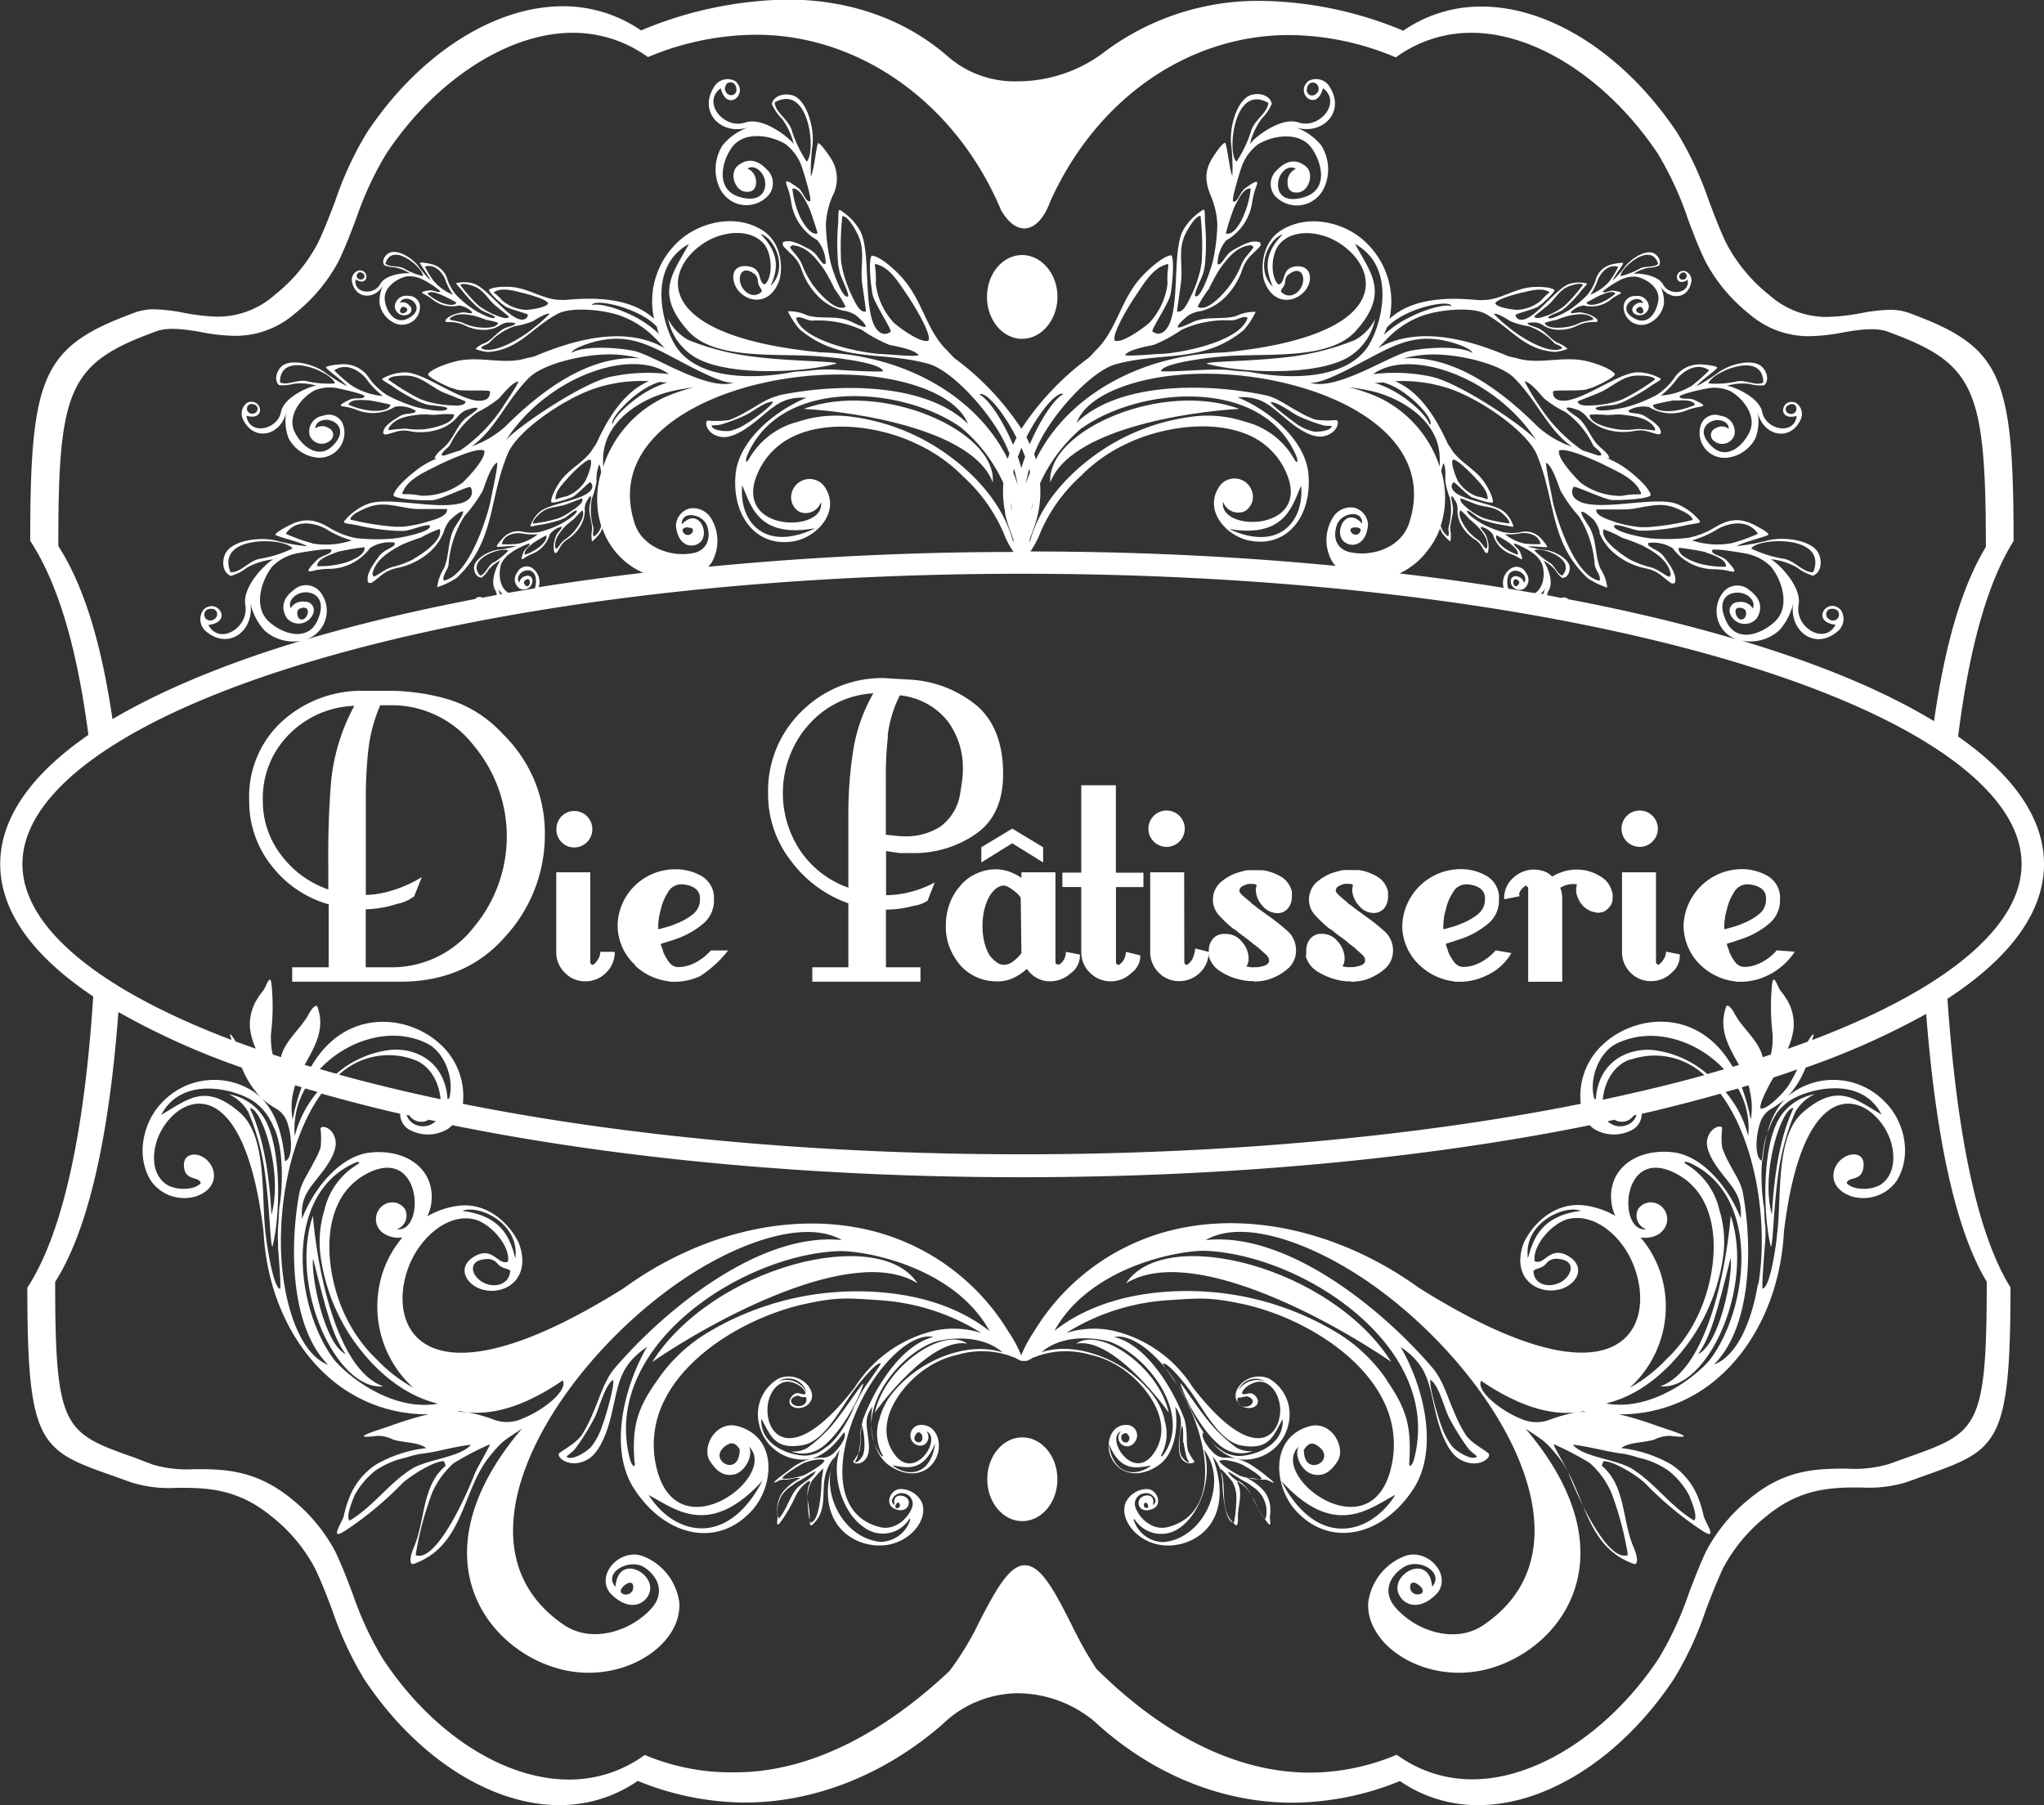 <svg xmlns="http://www.w3.org/2000/svg" id="Layer_1" data-name="Layer 1" viewBox="0 0 283.46 250.4"><rect x="0" y="0" width="283.46" height="250.4" fill="#333333" stroke="none"/><defs><style>.cls-1{fill:#fff;}</style></defs><path class="cls-1" d="M284.42,170.16c8.76-5.72,13.39-12.07,13.39-18.69,0-6.23-4.11-12.23-11.91-17.69,1.55-12.33,4.05-21.2,7.62-27l.07-.12v-.13c0-23-1.76-26.82-14.49-31.49a7.67,7.67,0,0,0-2.71-.44,24.23,24.23,0,0,0-4,.47,28.52,28.52,0,0,1-4.68.52,11.91,11.91,0,0,1-7.95-3,22.67,22.67,0,0,1-6-7.2c-.88-1.83-1.66-3.89-2.41-5.87a48.27,48.27,0,0,0-4.38-9.44c-7.19-10.82-17.6-17.54-27.16-17.54a18.93,18.93,0,0,0-10.86,3.35,52.76,52.76,0,0,0-19.67-4.14,35.55,35.55,0,0,0-22.2,7.41,19.94,19.94,0,0,1-11.64,3.75,14.11,14.11,0,0,1-9.52-3.34c-5.91-5.21-13.65-8-22.41-8a54.4,54.4,0,0,0-20.26,4.28,19,19,0,0,0-10.86-3.35c-9.57,0-20,6.72-27.17,17.54a47.61,47.61,0,0,0-4.38,9.46c-.76,2-1.53,4-2.41,5.85a22.67,22.67,0,0,1-6,7.2,11.91,11.91,0,0,1-8,3A28.4,28.4,0,0,1,39.76,75a24.23,24.23,0,0,0-4-.47A7.67,7.67,0,0,0,33,75C20.3,79.68,18.54,83.5,18.54,106.5v.14l.07.11c3.8,5.88,6.41,14.67,8,26.81-8,5.52-12.23,11.59-12.23,17.91,0,6.5,4.45,12.73,12.9,18.37-1.26,19.34-4.31,32.9-9.06,40.27l-.08.12v.14c0,21.77,1.83,22.42,12,26l2.55.91a17.85,17.85,0,0,0,6.23.71c3.9,0,8.32,0,13.13,4a22.65,22.65,0,0,1,6,7.2c.88,1.84,1.66,3.88,2.41,5.86a47.64,47.64,0,0,0,4.39,9.46C72,275.31,82.37,282,91.93,282a19,19,0,0,0,10.86-3.36,39.74,39.74,0,0,0,14.86,3c9.64,0,19.36-3.85,27.38-10.83a15.21,15.21,0,0,1,10.51-4.33,16.8,16.8,0,0,1,10.6,3.92c7.85,7.26,17.59,11.26,27.42,11.26a39.88,39.88,0,0,0,14.93-3A19,19,0,0,0,219.35,282c9.57,0,20-6.72,27.16-17.54a47,47,0,0,0,4.38-9.45c.76-2,1.54-4,2.41-5.87a22.67,22.67,0,0,1,6-7.2c4.81-4,9.23-4,13.13-4a17.85,17.85,0,0,0,6.23-.71l2.55-.91c10.12-3.6,11.95-4.24,11.95-26v-.13l-.07-.12C288.67,202.9,285.75,189.45,284.42,170.16ZM47.05,176.09c-1-1.55-.88-1.05-.59-.22-18.58-7.05-29-15.71-29-24.4,0-10.27,14.56-20.5,39.95-28.08,26.33-7.86,61.37-12.18,98.67-12.18s72.34,4.32,98.67,12.18c25.39,7.58,39.95,17.81,39.95,28.08,0,8.7-10.45,17.37-29.06,24.42.29-.85.39-1.37-.6.21l0,0c-.9.34-1.83.68-2.77,1a9.35,9.35,0,0,0,.8-2.77,6.54,6.54,0,0,0-.83-3.9,11,11,0,0,0-1-1.43c-.42-.59-1-2.7-1.17-.58a31.66,31.66,0,0,0,.1,6.6,10.11,10.11,0,0,1-.24,2.87l-1.13.37c-.54-2.32-2.77-3.93-3.88-6-.65-1.23-1.11-1.29-1.19-1-1.13,3.16.41,5.6,1.78,8.08l-.76.23-.14,0c-4.74-8.26-13.44-7.18-17.78-3.24a9.7,9.7,0,0,0-3.26,8.4c-22.74,4.55-49.48,7-77.49,7s-54.79-2.45-77.54-7a9.71,9.71,0,0,0-3.27-8.39c-4.33-3.94-13-5-17.77,3.23l-.09,0-.81-.24c1.36-2.48,2.9-4.92,1.77-8.07-.08-.25-.54-.19-1.19,1-1.1,2.07-3.33,3.68-3.87,6l-1.14-.38a10.38,10.38,0,0,1-.24-2.85,31,31,0,0,0,.1-6.6c-.17-2.12-.74,0-1.16.58a11,11,0,0,0-1,1.43,6.62,6.62,0,0,0-.84,3.9,9.48,9.48,0,0,0,.8,2.74C48.9,176.77,48,176.43,47.05,176.09Zm33.2-61.38c-8.39,1.61-16.29,3.49-23.52,5.64a4.2,4.2,0,0,0,1.88-6.79,2.53,2.53,0,0,0-3.54-.09c-1.37,1-1.9,2.4-.92,3.92a2.16,2.16,0,0,0,3.65-.7,1.18,1.18,0,0,0-1.14-1.6,1.93,1.93,0,0,0-2,.9c-.42-1,.57-2,1.7-2.18,1.56-.23,3.38.89,2,3.91s-4.93,1.82-6.79.06c-2.1-2-1-5.62.53-7.57a6.66,6.66,0,0,1,3.52-1.85c.69-.13,4.31-.76,4.68-.49.14.67-1.39.75-2,1.43C56.6,111,57,111,57.91,110.77a9.66,9.66,0,0,1,2.23-.24,7.16,7.16,0,0,0,5.54-2.9,5,5,0,0,1,3.4-.74l0,.32c-.8.69-1.55.65-2.38,1.86-.5.73-1.41,1.93-1.37,2.88V112c0,.44.07.5.51.49,1.4-.91,1.74-1.7,3.63-2.09a9.72,9.72,0,0,0,3.94-1.78,7.24,7.24,0,0,0,2.46-3.17,4.4,4.4,0,0,1,1-1.8c.37-.3,1.3-1.19,1.7-1.08.13.33-.93,1.79-1.17,2.23-1,1.78-.69,3.86-1.48,5.65a6.27,6.27,0,0,0-.94,2.63,11.16,11.16,0,0,0,2.7-1.3c5.35-5,4.41-10.77,7.06-17.16C86,91.45,92.41,87,96.87,85.5a20.4,20.4,0,0,1,7.47-1c-3.47,1.45-5.73,5.22-7.25,8.57a7.8,7.8,0,0,1-.44.67c-1.09,1.93-3.31,2.8-4.65,4.71-.41.58-1.32,2.15-1.2,2.84.3.2,2.11-.39,2.53-.58l.08,0,.32-.14c.59-.25,2.27-2.07,2.48-2.06.52.44.29,1.07-.35,1.52-1.64,1.14-5.42,1.5-6.7,2.62A4.49,4.49,0,0,0,88,104.32c-.19.44-.11.36.92.15a17.4,17.4,0,0,0,3.15-.74l.48-.2c.4-.18,1.43-1.14,1.75-1.12.38.4-2,1.86-2.4,2a13.78,13.78,0,0,1-2.68,1,6.19,6.19,0,0,1-2.23,0,2.86,2.86,0,0,0-2.89.84c-.17.19-.93,1-.86,1.21.3.08,2.07-.18,2.65-.06a15,15,0,0,1-2.26.45c-1.25.09-3.13,1.05-3.49,2.17-.19.58.12,1.69,1,1.72a3.7,3.7,0,0,0,.94-1.06,5.37,5.37,0,0,1,1.7-1.35c-.42.47-1.53,2.87-.77,4.11a2.13,2.13,0,0,1,.24.71l-2,.38A.79.79,0,0,0,80.25,114.71Zm-24.68,1.92c0-.51.46-.69.89-.71.95,0,.58,1.21.1,1.52S55.6,117.47,55.57,116.63Zm-5-7.52c-1.66.18-2.81,2-4.26,1.88-2.08-5.26,7.75-4.79,8.6-3.28A16.69,16.69,0,0,1,50.52,109.11Zm7.1-2.13a23.38,23.38,0,0,1-3.69-1.32c1.61-2.42,4.88-1.19,5.87-.48a13.77,13.77,0,0,0,3.27,1.4A11.19,11.19,0,0,1,57.62,107Zm7.22.55c.2,1.1-1.87,1.9-2.72,2.16a12.84,12.84,0,0,1-3.83.47c-.07-1.07,2.05-1.65,2.86-2A36.54,36.54,0,0,1,64.84,107.53Zm6.83,1.64a13.16,13.16,0,0,1-2.94,1.1c-1.12.29-2.1,1.24-2.61,1.33l-.18-.33c.4-2,2.27-3.08,3.9-4a28,28,0,0,1,2.85-1.09A15.75,15.75,0,0,1,75.32,105C75.9,106.52,72.75,108.57,71.67,109.17ZM73.61,104a17.92,17.92,0,0,1-3.44.69l-1,0a37,37,0,0,1-6.24-1c0-.71,1.85-1.46,2.52-1.72,2.44-.94,4.61.26,7.07.26.48,0,3.69,0,3.81,0C76.55,103.26,74.33,103.77,73.61,104ZM156,93.73c.18.41.35.83.51,1.25a2,2,0,0,0-.08.22c-.16.46-.3.91-.43,1.36-.13-.45-.27-.9-.43-1.36,0-.07,0-.14-.08-.22C155.68,94.56,155.85,94.14,156,93.73Zm-1.17-.44c-1.42-3.33-3.32-6.26-4.66-6.94.83-.53,3.29,2.3,5.15,6C155.18,92.63,155,93,154.86,93.29Zm1.85-1c1.86-3.66,4.32-6.49,5.15-6-1.34.68-3.24,3.61-4.66,6.94C157.05,93,156.88,92.63,156.71,92.31Zm79,10c.12,0,3.34,0,3.81,0,2.47,0,4.63-1.2,7.07-.26.67.26,2.49,1,2.53,1.72a37.14,37.14,0,0,1-6.25,1l-1,0a18.18,18.18,0,0,1-3.45-.69C237.73,103.77,235.52,103.26,235.74,102.27Zm1,2.74a15.39,15.39,0,0,1,2.63,1.19,28,28,0,0,1,2.85,1.09c1.63.9,3.5,1.93,3.9,4l-.18.33c-.5-.09-1.48-1-2.62-1.33a13.46,13.46,0,0,1-2.93-1.1C239.31,108.57,236.16,106.52,236.74,105Zm-.53.48a7.31,7.31,0,0,0,2.46,3.17,9.79,9.79,0,0,0,3.94,1.78c1.89.39,2.24,1.18,3.63,2.09.44,0,.5,0,.51-.49V112c0-1-.88-2.15-1.38-2.88-.82-1.21-1.58-1.17-2.38-1.86v-.32a5,5,0,0,1,3.4.74,7.15,7.15,0,0,0,5.54,2.9,9.63,9.63,0,0,1,2.22.24c.88.2,1.32.27-.3-1.47-.64-.68-2.17-.76-2-1.43.36-.27,4,.36,4.67.49a6.62,6.62,0,0,1,3.52,1.85c1.58,2,2.63,5.58.52,7.57-1.85,1.76-5.32,3.07-6.77-.06s.41-4.14,2-3.91c1.14.18,2.13,1.17,1.7,2.18a1.92,1.92,0,0,0-2-.9,1.19,1.19,0,0,0-1.15,1.6,2.17,2.17,0,0,0,3.66.7c1-1.52.44-2.92-.93-3.92a2.54,2.54,0,0,0-3.55.09,4.18,4.18,0,0,0,1.7,6.71c-7.19-2.13-15-4-23.34-5.58a.8.8,0,0,0-.92-.17c-.69-.13-1.36-.27-2-.39a1.84,1.84,0,0,1,.24-.69c.75-1.24-.35-3.64-.78-4.11a5.37,5.37,0,0,1,1.7,1.35,3.7,3.7,0,0,0,.94,1.06c.86,0,1.17-1.14,1-1.72-.36-1.12-2.23-2.08-3.48-2.17a14.82,14.82,0,0,1-2.27-.45c.59-.12,2.35.14,2.65.06.08-.18-.69-1-.85-1.21a2.88,2.88,0,0,0-2.9-.84,6.19,6.19,0,0,1-2.23,0,13.55,13.55,0,0,1-2.68-1c-.38-.16-2.78-1.62-2.39-2,.31,0,1.34.94,1.75,1.12l.47.2a17,17,0,0,0,3.15.74c1,.21,1.12.29.92-.15a4.45,4.45,0,0,0-1.13-1.71c-1.29-1.12-5.07-1.48-6.71-2.62-.63-.45-.87-1.08-.36-1.52.23,0,1.91,1.81,2.49,2.06l.33.14.07,0c.43.19,2.23.78,2.54.58.11-.69-.8-2.26-1.21-2.84-1.33-1.91-3.56-2.78-4.64-4.71a4.85,4.85,0,0,1-.44-.67c-1.52-3.35-3.78-7.12-7.26-8.57a20.4,20.4,0,0,1,7.47,1c4.46,1.49,10.84,6,12.18,9.16,2.66,6.39,1.72,12.13,7.07,17.16a11.16,11.16,0,0,0,2.7,1.3,6.14,6.14,0,0,0-.94-2.63c-.79-1.79-.5-3.87-1.48-5.65-.24-.44-1.3-1.9-1.17-2.23.4-.11,1.33.78,1.7,1.08A4.4,4.4,0,0,1,236.21,105.49Zm14.7,2.72c.81.3,2.94.88,2.86,2a12.7,12.7,0,0,1-3.82-.47c-.85-.26-2.93-1.06-2.73-2.16A36,36,0,0,1,250.91,108.21ZM249,106.58a14,14,0,0,0,3.28-1.4c1-.71,4.25-1.94,5.86.48a23,23,0,0,1-3.69,1.32A11.19,11.19,0,0,1,249,106.58Zm8.21,1.13c.85-1.51,10.69-2,8.6,3.28-1.45.1-2.6-1.7-4.25-1.88A16.64,16.64,0,0,1,257.2,107.71Zm-.71,8.92c0,.84-.58,1.09-1,.81s-.85-1.55.09-1.52C256,115.94,256.51,116.12,256.49,116.63ZM83.33,113.14a3.44,3.44,0,0,0,.7.86l-.35.06A3,3,0,0,0,83.33,113.14Zm2-4.94A11.57,11.57,0,0,1,87.75,107c.22.32-.57.68-.78,1.16-.5,1.25-.29,1.13.14.84a6,6,0,0,1,1.12-.58,4.1,4.1,0,0,0,2.35-2.66,2.86,2.86,0,0,1,1.65-1.08l0,.17c-.28.52-.69.66-.89,1.46a3.49,3.49,0,0,0-.14,1.81l0,0c.09.23.13.25.36.15.56-.76.58-1.25,1.5-1.84a5.49,5.49,0,0,0,1.72-1.74,4.14,4.14,0,0,0,.67-2.18,2.4,2.4,0,0,1,.15-1.14c.14-.23.45-.9.68-.92.13.15-.14,1.13-.17,1.42-.16,1.14.41,2.18.35,3.28a3.5,3.5,0,0,0,0,1.58,6.55,6.55,0,0,0,1.16-1.24c.09-.2.18-.39.26-.58a10.88,10.88,0,0,0,2,3.46,10.45,10.45,0,0,0,3.66,2.7c-5,.59-9.79,1.27-14.49,2,0-.08,0-.16.07-.25A2.36,2.36,0,0,0,88,110.32a1.43,1.43,0,0,0-1.89.67,1.54,1.54,0,0,0,.29,2.26,1.22,1.22,0,0,0,1.79-1.11.66.66,0,0,0-.92-.61,1.06,1.06,0,0,0-.89.89c-.43-.45-.11-1.18.46-1.5.77-.44,2-.22,1.82,1.66a2.32,2.32,0,0,1-.14.65l-3.67.62c-1.27-.75-1.41-2.68-1-4A3.73,3.73,0,0,1,85.38,108.2Zm-2.51,1.42c-.83.43-1.08,1.62-1.87,1.86-2.15-2.34,3.14-4.1,3.89-3.48A9.65,9.65,0,0,1,82.87,109.62Zm3.32-2.57a13.63,13.63,0,0,1-2.21.06c.37-1.61,2.34-1.63,3-1.46a8.16,8.16,0,0,0,2,.08A6.51,6.51,0,0,1,86.19,107.05Zm3.93-1.18c.32.53-.61,1.38-1,1.7a7.27,7.27,0,0,1-1.92,1c-.26-.55.75-1.29,1.12-1.61A19.72,19.72,0,0,1,90.12,105.87Zm5-3.47c.61.67-.65,2.41-1.1,2.94a7.06,7.06,0,0,1-1.33,1.17c-.54.39-.87,1.09-1.11,1.24l-.17-.14c-.2-1.16.59-2.08,1.27-2.89A17,17,0,0,1,94,103.56C94.2,103.36,95,102.42,95.15,102.4Zm-1.1-.17a10.17,10.17,0,0,1-1.68,1.07l-.53.23a19.84,19.84,0,0,1-3.5.72c-.12-.38.69-1.15,1-1.42,1.1-1,2.48-.8,3.78-1.3.26-.1,2-.78,2-.78C95.44,101.22,94.37,101.94,94.05,102.23Zm3.45-6.32a4.63,4.63,0,0,1,.3,1.23,12.74,12.74,0,0,0,0,7.44,2.52,2.52,0,0,1-1,1.47c-.28-.26,0-.89-.09-1.28a8.43,8.43,0,0,1-.19-4,11.59,11.59,0,0,0,.64-2.37A5.63,5.63,0,0,1,97.5,95.91Zm8.38-11.31.72.07.41,0a14.56,14.56,0,0,0-3.49,1.64c-2,1.31-3.9,3.15-4.13,4.15C98.72,89.84,102.61,85.45,105.88,84.6Zm-6.68-.74c-4.17.87-13.67,7.45-14.67,8.93,5.74-9,17.61-13,22.66-9.27A24.11,24.11,0,0,0,99.2,83.86Zm8.87,1.91c.84-.16,1.71-.3,2.57-.42a26.77,26.77,0,0,0-4,1.36A16.22,16.22,0,0,0,98,96.36,11.84,11.84,0,0,1,98,95C98.19,89.85,103.7,86.59,108.07,85.77Zm96.8-2.25c5-3.7,16.92.32,22.66,9.27-1-1.48-10.5-8.06-14.67-8.93A24.11,24.11,0,0,0,204.87,83.52Zm7.8,7c-.23-1-2.1-2.84-4.12-4.15a14.6,14.6,0,0,0-3.5-1.64l.41,0,.71-.07C209.46,85.45,213.35,89.84,212.67,90.51ZM214,95a11.84,11.84,0,0,1,0,1.34,16.22,16.22,0,0,0-8.59-9.65,26.4,26.4,0,0,0-4-1.36c.87.12,1.74.26,2.57.42C208.36,86.59,213.88,89.85,214,95Zm-2,13.38a11.1,11.1,0,0,0,2.05-3.46l.25.58a6.6,6.6,0,0,0,1.17,1.24,3.65,3.65,0,0,0,0-1.58c-.06-1.1.5-2.14.35-3.28,0-.29-.31-1.27-.17-1.42.22,0,.54.69.68.92a2.53,2.53,0,0,1,.14,1.14,4.23,4.23,0,0,0,.67,2.18,5.6,5.6,0,0,0,1.72,1.74c.91.59.95,1.08,1.5,1.84.23.1.27.08.36-.15l0,0a3.39,3.39,0,0,0-.14-1.81c-.2-.8-.6-.94-.89-1.46l.06-.17a2.84,2.84,0,0,1,1.64,1.08,4.1,4.1,0,0,0,2.35,2.66A5.66,5.66,0,0,1,225,109c.43.29.65.41.14-.84-.2-.48-1-.84-.78-1.16a11.57,11.57,0,0,1,2.37,1.21,3.87,3.87,0,0,1,1.49,1.69c.41,1.27.27,3.19-1,4l-3.69-.62a2.41,2.41,0,0,1-.14-.64c-.14-1.88,1-2.1,1.82-1.66.57.32.89,1,.47,1.5a1.08,1.08,0,0,0-.9-.89.66.66,0,0,0-.92.61,1.22,1.22,0,0,0,1.79,1.11,1.53,1.53,0,0,0,.3-2.26,1.43,1.43,0,0,0-1.89-.67,2.35,2.35,0,0,0-1.23,2.56c0,.08,0,.16.07.23-4.69-.76-9.53-1.43-14.47-2A10.39,10.39,0,0,0,212,108.4Zm2.22-11.26a4.11,4.11,0,0,1,.31-1.23c.36.47.25,1.89.25,2.47a11.59,11.59,0,0,0,.64,2.37,8.56,8.56,0,0,1-.18,4c-.1.39.18,1-.09,1.28a2.49,2.49,0,0,1-1-1.47A12.74,12.74,0,0,0,214.26,97.14Zm2.66,5.26a9,9,0,0,1,1.15,1.16,17,17,0,0,1,1.28,1.16c.69.81,1.47,1.73,1.27,2.89l-.17.14c-.24-.15-.57-.85-1.11-1.24a7.39,7.39,0,0,1-1.33-1.17C217.56,104.81,216.31,103.07,216.92,102.4Zm0-1.65c.07,0,1.76.68,2,.78,1.3.5,2.68.31,3.78,1.3.3.27,1.12,1,1,1.42a19.94,19.94,0,0,1-3.51-.72l-.53-.23a10.17,10.17,0,0,1-1.68-1.07C217.69,101.94,216.62,101.22,216.94,100.75Zm6.82,6.23c.36.32,1.36,1.06,1.12,1.61a7.33,7.33,0,0,1-1.93-1c-.4-.32-1.33-1.17-1-1.7A21.17,21.17,0,0,1,223.76,107Zm-.69-1.25a8.08,8.08,0,0,0,2-.08c.66-.17,2.63-.15,3,1.46a13.6,13.6,0,0,1-2.2-.06A6.4,6.4,0,0,1,223.07,105.73Zm4.1,2.27c.76-.62,6,1.14,3.89,3.48-.78-.24-1-1.43-1.87-1.86A9.91,9.91,0,0,1,227.17,108Zm1.22,6L228,114a3.85,3.85,0,0,0,.7-.85A2.85,2.85,0,0,0,228.39,114.05ZM225,112.56c-.19.44-.53.46-.69.23s-.13-1,.36-.78C224.91,112.1,225.13,112.29,225,112.56ZM87.38,112c.49-.22.54.52.34.78s-.49.21-.68-.23C86.93,112.29,87.15,112.1,87.38,112Zm128.44-16.6c.53-.21,2.64,2,3,2.37.59.66,1.67,1.69,1.81,2.71.11.73.09.27-1.46,0a5.41,5.41,0,0,1-2.65-2.14C216.27,97.8,215.49,95.94,215.82,95.41ZM235.51,110c.09.68.94,1.55.66,2.17-3.65-.63-6.27-9.61-6.55-11.36-.12-.75-1-4.72-.83-5,.9.55,1.61,3,2,3.92a20.1,20.1,0,0,0,2.53,3.52A14.67,14.67,0,0,1,235.51,110Zm-5-15.82c.74-.69,5.56,1.54,6.45,2,1.4.72,3.83,1.72,4.71,3.32.62,1.14.31.39-2.43.91a9.36,9.36,0,0,1-5.7-1.84C232.78,97.82,230.34,95.25,230.55,94.17Zm5.48.64c-.73-.26-1.47-.49-2.2-.73a22.19,22.19,0,0,1-5.85-6,28.34,28.34,0,0,1-2.16-3.58c.85.14,2.14,1.77,2.71,2.39a15.82,15.82,0,0,0,3,1.91,12.23,12.23,0,0,1,3.76,4.51c.27.5,1.19.9,1.16,1.46A2.12,2.12,0,0,1,236,94.81Zm-3.75-1.27a14,14,0,0,1-4.6-2.71c-4.9-4.88-11.51-10-18.67-9.5a16.39,16.39,0,0,1,3.24-.52c3.87-.25,10.12,1.19,12.14,3.25C227.62,87.36,228.9,91.08,232.28,93.54ZM210,80.27c-2.7.48-10.33,5.7-14,4.42,1.22.19,3.75-1,6.64-2.53,4.85-2.51,7.91-4.68,13.53-2.89,1.39.44,2.37,1,2.36,1.31C217.25,79.75,213.42,79.64,210,80.27Zm-22,3c-.8-.15-2.06-.14-3-.29a21.41,21.41,0,0,0-3.11-.07c-1.09,0-5.86.35-6.55.2.25-1.16,6.89-1.91,8.21-2,5.75-.63,15,.69,18.82-3.58,4.73-5.28,2.07-8-.1-12.07,6.13,3.41,3.44,12,1.59,14.52C200.49,84.46,192.67,84.16,187.94,83.26Zm-12,.57c15.43-2.19,38.76,5.33,33.75,20.39-1.09,3.29-5,4.67-8.12,4-1.92-.39-2.49-2-1.89-3.77s3.62-2.21,3.5-.21c-2-2.23-3.58.46-2.89,2,.61,1.33,3.37,1.66,3.72-1.81a2.56,2.56,0,0,0-1.86-2.38,2.87,2.87,0,0,0-3.06,1.43,5.91,5.91,0,0,0,0,6.1,4.33,4.33,0,0,0,.43.53c-13.51-1.31-27.74-2-42.33-2a12.82,12.82,0,0,0,1.4-2.68,22.48,22.48,0,0,1,5.56-7.76,21.5,21.5,0,0,1,6.33-4.48c4.82-2.35,12.28-3.56,17.46-1a10,10,0,0,1,4.73,5c3.59,8.2-9.46,8.31-8.77,4a2.22,2.22,0,0,0,3,1.34,2.3,2.3,0,0,0,1.07-2.57,2.55,2.55,0,0,0-4.49-1c-2.45,3.41.91,7.06,4.13,7.65,5.14,1,8.62-3.35,8.14-9.17-.39-4.8-5.47-8.91-9.83-10.72,3.41-.19,4.5,1.2,7,3.24.61.49,3,2.47,4.79,2.19,2.05-.31,2.46-2.21,1.87-2.27a11.89,11.89,0,0,1-2.93-.07,14.3,14.3,0,0,1-2.3-1.1c-1.43-.74-2.9-1.91-4.53-2.26-7.79-1.66-20.25-2-26.23,3.81C165,86.75,170.3,84.63,176,83.83Zm26.93,21.65a.72.72,0,0,1-1.22-.08c-.17-.27-.1-.59.46-.63h.09C202.67,104.75,203.34,104.92,202.91,105.48ZM194.79,99c.44,4.71-2.88,9.3-10,6C192.66,106.32,193.56,101.66,194.79,99Zm-4.26-11.61c1.05,0,2.84,1.42,3.8,1.91a24.64,24.64,0,0,0,3.41,1.29c.55.16,1.23.07,1.29.15-.12.69-2,.83-2.56.73a6.78,6.78,0,0,1-2.26-1C193.58,90,190.62,87.83,190.53,87.34Zm-26.09,3.59c8.07-5.74,25.16-7.12,29.71,4,.17.42.2,1.11-.24.46A10.89,10.89,0,0,0,187,90.12a16.46,16.46,0,0,0-6.82-.76,29.3,29.3,0,0,0-12.29,4.25c-3.82,2.4-9.13,6.93-10.74,13.3,0-.16,0-.32,0-.49.18-.49.38-1,.59-1.62a15.27,15.27,0,0,0,.58-2,14.5,14.5,0,0,0,.26-4.12A21.93,21.93,0,0,1,164.44,90.93Zm-7.11,11.49c.07-.37.15-.74.25-1.11A5.61,5.61,0,0,1,157.33,102.42Zm-.73-3.64a20.4,20.4,0,0,1,.48-2.18c0,.16.09.31.13.47C157,97.63,156.78,98.19,156.6,98.78Zm-1.14,0c-.17-.58-.38-1.15-.6-1.7l.12-.47A20.24,20.24,0,0,1,155.46,98.78Zm-.74,3.6a8.74,8.74,0,0,1-.24-1C154.58,101.68,154.65,102,154.72,102.38Zm-1,.37a18.33,18.33,0,0,0,.56,2l.6,1.63c0,.16,0,.32,0,.48-1.62-6.37-6.92-10.9-10.74-13.3a29.2,29.2,0,0,0-12.29-4.25,16.4,16.4,0,0,0-6.81.76,10.91,10.91,0,0,0-6.88,5.27c-.43.65-.41,0-.24-.46,4.56-11.12,21.64-9.74,29.71-4a21.88,21.88,0,0,1,5.87,7.71A14.46,14.46,0,0,0,153.75,102.75Zm-26.44,2.16c-7.15,3.34-10.48-1.25-10-6C118.5,101.66,119.4,106.32,127.31,104.91Zm-5-18.43c-1.63.35-3.1,1.52-4.53,2.26a14.61,14.61,0,0,1-2.29,1.1,11.89,11.89,0,0,1-2.93.07c-.59.06-.19,2,1.86,2.27,1.78.28,4.18-1.7,4.79-2.19,2.51-2,3.59-3.43,7-3.24-4.36,1.81-9.44,5.92-9.83,10.72-.48,5.82,3,10.12,8.15,9.17,3.21-.59,6.57-4.24,4.13-7.65a2.56,2.56,0,0,0-4.5,1,2.32,2.32,0,0,0,1.07,2.57,2.23,2.23,0,0,0,3-1.34c.68,4.33-12.36,4.22-8.78-4a10,10,0,0,1,4.73-5c5.18-2.61,12.64-1.4,17.47,1a21.76,21.76,0,0,1,6.33,4.48,22.75,22.75,0,0,1,5.56,7.76,12.35,12.35,0,0,0,1.4,2.68c-14.59,0-28.83.74-42.34,2.05a5.75,5.75,0,0,0,.44-.54,6,6,0,0,0,0-6.1,2.89,2.89,0,0,0-3.07-1.43,2.54,2.54,0,0,0-1.85,2.38c.35,3.47,3.11,3.14,3.71,1.81.7-1.52-.87-4.21-2.89-2-.12-2,2.93-1.45,3.5.21s0,3.38-1.89,3.77c-3.07.62-7-.76-8.12-4-5-15.06,18.32-22.58,33.75-20.39,5.68.8,11,2.92,12.43,6.46C142.53,84.53,130.08,84.82,122.28,86.48Zm-.75.86c-.09.49-3,2.67-3.68,3a6.78,6.78,0,0,1-2.26,1c-.59.1-2.43,0-2.56-.73.07-.08.74,0,1.3-.15a24.93,24.93,0,0,0,3.4-1.29C118.7,88.76,120.48,87.3,121.53,87.34Zm-11.71,17.43h.08c.57,0,.64.36.47.63a.72.72,0,0,1-1.22.08C108.72,104.92,109.39,104.75,109.82,104.77ZM130.25,82.9a21.61,21.61,0,0,0-3.12.07c-.95.15-2.21.14-3,.29-4.72.9-12.55,1.2-15.83-3.27-1.86-2.52-4.55-11.11,1.58-14.52-2.17,4.07-4.82,6.79-.09,12.07,3.82,4.27,13.06,2.95,18.82,3.58,1.31.07,8,.82,8.2,2C136.11,83.25,131.34,83,130.25,82.9Zm-20.77-.74c2.89,1.5,5.42,2.72,6.66,2.53-3.69,1.28-11.33-3.94-14-4.42-3.46-.63-7.29-.52-8.52.31,0-.34,1-.87,2.36-1.31C101.56,77.48,104.63,79.65,109.48,82.16Zm-9.66-1.35a16.51,16.51,0,0,1,3.24.52c-7.17-.48-13.78,4.62-18.68,9.5a14,14,0,0,1-4.6,2.71c3.37-2.46,4.66-6.18,7.9-9.48C89.69,82,95.94,80.56,99.82,80.81ZM84.08,88.07a22.19,22.19,0,0,1-5.85,6c-.73.24-1.47.47-2.2.73a2.28,2.28,0,0,1-.44,0c0-.56.89-1,1.16-1.46a12.32,12.32,0,0,1,3.76-4.51,15.82,15.82,0,0,0,3-1.91c.57-.62,1.86-2.25,2.71-2.39C86.32,84.77,84.4,87.54,84.08,88.07Zm-2.56,6.1c.2,1.08-2.23,3.65-3,4.38a9.36,9.36,0,0,1-5.7,1.84c-2.74-.52-3,.23-2.42-.91.87-1.6,3.31-2.6,4.7-3.32C76,95.71,80.76,93.48,81.52,94.17Zm1.75,1.62c.22.29-.7,4.26-.83,5-.27,1.75-2.9,10.73-6.55,11.36-.28-.62.57-1.49.66-2.17a14.9,14.9,0,0,1,2.2-6.76,19.66,19.66,0,0,0,2.54-3.52C81.66,98.75,82.38,96.34,83.27,95.79Zm12.25,2.55a5.34,5.34,0,0,1-2.64,2.14c-1.55.28-1.56.74-1.46,0,.14-1,1.22-2,1.82-2.71.37-.42,2.48-2.58,3-2.37C96.57,95.94,95.8,97.8,95.52,98.34Zm160.34,22.14a6.06,6.06,0,0,0,5.18-1.37,8.19,8.19,0,0,0,2-3.89c-.68,4,3.17,6.82,6.37,3.78a2.25,2.25,0,0,0,.17-2.84c-1.86-1.75-4.21,1.7-.68,2.12-1.53,2.9-5.69.35-5.12-2.78.46-2.54-2.86-5.8-3.86-6.31a9.28,9.28,0,0,1,3.66,1.16,6.53,6.53,0,0,0,2.21,1.13c1.4-.59,1.21-2.61.53-3.46-1.3-1.62-5-2-7.12-1.35a27.63,27.63,0,0,1-4,.7c.88-.56,4-1.26,4.41-1.59,0-.34-1.78-1.25-2.17-1.44-2-.94-3.46-.65-5.3.45a11.28,11.28,0,0,1-3.7,1.44,25.72,25.72,0,0,1-5,.08c-.74,0-5.63-.91-5.23-1.82.5-.23,2.81.72,3.59.74l.92,0a30.86,30.86,0,0,0,5.66-.8c1.84-.31,2-.24,1.45-.83a7.84,7.84,0,0,0-3-2.1c-2.84-1-9.31.78-12.72-.06-1.34-.33-2.13-1.21-1.55-2.28.35-.16,4.28,1.78,5.41,1.82l.61,0h.14c.82,0,4.18-.13,4.55-.67-.25-1.22-2.72-3.21-3.76-3.92a12.87,12.87,0,0,0-2.32-1.22,1,1,0,0,0,.37,0c-.26-.74-1-1.19-1.52-1.73-1.16-1.12-1.57-2.81-2.86-3.88-.32-.26-1.58-1-1.58-1.34.27-.22,1.26.18,1.64.29a3.58,3.58,0,0,1,1.28,1.09,6,6,0,0,0,2.86,1.67,8.12,8.12,0,0,0,3.57.14c1.56-.29,2.07.21,3.42.47.35-.13.37-.19.25-.53l0-.07c-.26-.74-1.33-1.38-1.93-1.78-1-.68-1.57-.41-2.4-.69l-.11-.24a4.13,4.13,0,0,1,2.84-.49,5.89,5.89,0,0,0,5.14.51,8.1,8.1,0,0,1,1.78-.51c.74-.12,1.1-.2-.67-1-.7-.33-1.9.08-2-.48.2-.32,3.18-1,3.75-1.08a5.43,5.43,0,0,1,3.26.34c1.8,1,3.72,3.46,2.71,5.65-.88,1.92-3.16,4-5.22,2.06s-.95-3.31.32-3.62c.92-.22,2,.24,2,1.15a1.58,1.58,0,0,0-1.84-.06,1,1,0,0,0-.39,1.58,1.79,1.79,0,0,0,3-.6,2.21,2.21,0,0,0-1.91-2.72,2.09,2.09,0,0,0-2.69,1.17,3.46,3.46,0,0,0,1.21,4,3.41,3.41,0,0,0,2.33.65,5.08,5.08,0,0,0,4-2.72,6.9,6.9,0,0,0,.31-3.61c.69,3.27,4.52,4.26,6,.93a1.84,1.84,0,0,0-.72-2.23c-2-.77-2.72,2.61.12,1.83-.29,2.71-4.26,2-4.78-.54-.42-2.09-4-3.56-4.89-3.64a7.48,7.48,0,0,1,3.17-.25,5.66,5.66,0,0,0,2,.18c.89-.89.14-2.38-.65-2.82-1.49-.84-4.44,0-5.88,1.18a23.71,23.71,0,0,1-2.88,1.78c.51-.7,2.68-2.2,2.91-2.59-.1-.27-1.74-.41-2.1-.44a4.22,4.22,0,0,0-3.95,2,9.32,9.32,0,0,1-2.39,2.25A21.57,21.57,0,0,1,240.21,88c-.58.21-4.6,1-4.58.23.32-.33,2.38-.33,3-.55l.72-.26a25.3,25.3,0,0,0,4.1-2.37c1.32-.82,1.48-.81.85-1.09a6.46,6.46,0,0,0-2.9-.69c-2.5.08-6.91,3.49-9.79,3.91-1.14.16-2-.27-1.88-1.27.22-.24,3.82,0,4.7-.28l.48-.18.11,0c.64-.23,3.17-1.4,3.29-1.92-.56-.86-3.07-1.63-4.08-1.85-3.32-.71-6.57.6-9.64-.4a9.34,9.34,0,0,1-1.12-.26c-5.49-2.33-12.5-4.27-18-1.1.36-.38.75-.8,1.06-1.11a13,13,0,0,1,4.83-3.3c2.61-1,7.22-1.34,9-.35,3.6,2,5.29,5,9.64,5.28a6.17,6.17,0,0,0,1.73-.42,3.63,3.63,0,0,0-1.41-.86c-1-.53-1.67-1.61-2.78-2.06-.28-.12-1.31-.39-1.37-.59.14-.21.91-.14,1.19-.15a2.58,2.58,0,0,1,1.11.47,4.19,4.19,0,0,0,2.32.54,5.66,5.66,0,0,0,2.48-.66,5.16,5.16,0,0,1,2.46-.41c.21-.16.22-.21.06-.42l0,0a3.49,3.49,0,0,0-1.71-.81c-.83-.25-1.17,0-1.79,0l-.12-.14A3,3,0,0,1,234,74a4.28,4.28,0,0,0,3.65-.75,6.17,6.17,0,0,1,1.12-.73c.49-.24.71-.37-.69-.57-.54-.07-1.29.47-1.47.1A13,13,0,0,1,239,70.49a4,4,0,0,1,2.32-.47c1.45.31,3.29,1.59,3,3.31-.21,1.52-1.33,3.44-3.17,2.54s-1.34-2.08-.53-2.56c.59-.35,1.42-.26,1.6.37A1.12,1.12,0,0,0,241,74a.7.7,0,0,0,.06,1.17,1.29,1.29,0,0,0,1.95-1,1.59,1.59,0,0,0-1.88-1.48,1.53,1.53,0,0,0-1.61,1.39,2.47,2.47,0,0,0,3.4,2.43,3.63,3.63,0,0,0,2.18-2.73,4.8,4.8,0,0,0-.54-2.54c1.17,2.1,4,2,4.36-.66a1.33,1.33,0,0,0-1-1.38c-1.51-.11-1.32,2.38.47,1.24.37,1.92-2.5,2.31-3.41.65-.72-1.36-3.47-1.61-4.12-1.47a5.8,5.8,0,0,1,2.12-.85,3.92,3.92,0,0,0,1.45-.31c.43-.8-.41-1.67-1-1.8-1.2-.26-3.06,1-3.8,2.06A16.24,16.24,0,0,1,238,70.55c.2-.59,1.37-2.09,1.46-2.41-.12-.16-1.29.09-1.54.15a3,3,0,0,0-2.3,2.22,6.73,6.73,0,0,1-1.18,2.06,14.79,14.79,0,0,1-2.3,1.94c-.36.28-3,1.71-3.1,1.15.14-.3,1.57-.74,1.94-1l.44-.34a18,18,0,0,0,2.33-2.51c.74-.84.85-.87.36-.93A4.63,4.63,0,0,0,232,71c-1.7.59-4,3.89-5.92,4.79-.75.35-1.43.24-1.56-.48.1-.2,2.64-.78,3.18-1.19l.29-.22.07-.05c.39-.3,1.89-1.65,1.86-2-.57-.47-2.46-.46-3.19-.39-2.44.22-4.41,1.81-6.73,1.78a5.45,5.45,0,0,1-.83,0c-4.06-.4-9-.27-12.13,2.62a11.32,11.32,0,0,0-3.1-10.44c-2.65-2.73-7.81-4.33-11.85-1.89-2.29,1.39-3,4.29-2.49,6.83,1.22,3.88,4.68,3.31,6,1.22.82-1.34.49-3.21-1.56-3s-1.3,2.25-2.39,2.52c-1.2-1.13-1-4.31.13-5.6,1.77-2.11,5.47-1.91,8.18-.23,5.76,3.55,8,12.92-15.95,15.25-8.77.24-17.08,3.66-22.41,9.56A23.32,23.32,0,0,0,158,95.36c-.08-.25-.15-.5-.23-.75.19-.5.41-1,.66-1.52,2.06-4.26,7.3-10,10.64-10.94,6.62-1.8,12.12-.07,17.77-4.75a11,11,0,0,0,1.65-2.52,6.08,6.08,0,0,0-2.71.58c-1.86.55-3.85,0-5.74.72-.46.18-2,1-2.35.86-.06-.41.95-1.22,1.3-1.55a4.23,4.23,0,0,1,1.89-.71,7.26,7.26,0,0,0,3.44-2,9.8,9.8,0,0,0,2.29-3.7c.63-1.84,1.45-2.08,2.53-3.35.07-.44,0-.51-.41-.58h-.08c-.93-.17-2.23.58-3,1-1.3.66-1.35,1.42-2.14,2.13l-.31,0a5.12,5.12,0,0,1,1.19-3.3,7.28,7.28,0,0,0,3.59-5.15,10.79,10.79,0,0,1,.53-2.19c.32-.86.45-1.29-1.48.1-.75.54-1.05,2.06-1.68,1.83-.21-.4.9-3.94,1.12-4.62a6.86,6.86,0,0,1,2.29-3.27c2.13-1.31,5.83-1.87,7.5.51,1.48,2.09,2.29,5.74-1,6.77s-4-1-3.56-2.5c.32-1.12,1.43-2,2.36-1.41a1.94,1.94,0,0,0-1.15,1.91c0,1,.47,1.44,1.41,1.37,1.57-.12,2.28-2.59,1.18-3.57-1.36-1.18-2.81-.84-4,.4a2.6,2.6,0,0,0-.4,3.56A4.11,4.11,0,0,0,196,59.71,4.21,4.21,0,0,0,198,57.63a6.2,6.2,0,0,0-.44-5.86A8.08,8.08,0,0,0,194,49.29c3.82,1.21,7.13-2.25,4.58-5.86a2.19,2.19,0,0,0-2.76-.57c-2,1.63,1.1,4.45,2,1,2.64,1.92-.43,5.74-3.42,4.75-2.44-.81-6.08,2.08-6.72,3a9.85,9.85,0,0,1,1.63-3.51A6.55,6.55,0,0,0,190.73,46c-.39-1.48-2.4-1.56-3.32-1-1.76,1.08-2.64,4.73-2.29,6.95a27.76,27.76,0,0,1,.13,4.12c-.42-1-.69-4.15-1-4.63-.33-.06-1.46,1.6-1.7,2-1.19,1.85-1.1,3.38-.28,5.37a11.45,11.45,0,0,1,.9,3.89,25.85,25.85,0,0,1-.59,5c-.13.74-1.66,5.51-2.49,5-.17-.53,1.07-2.72,1.21-3.5l.16-.91a31.91,31.91,0,0,0,0-5.78c-.05-1.88.05-2.06-.61-1.55a7.83,7.83,0,0,0-2.46,2.67c-1.4,2.7-.5,9.42-1.78,12.73-.51,1.29-1.48,2-2.45,1.23-.11-.37,2.33-4,2.52-5.16l.11-.61,0-.14c.14-.82.44-4.21,0-4.64-1.22.07-3.52,2.28-4.35,3.23-2.72,3.1-3.31,7.32-6.18,10a11,11,0,0,1-.95,1A38.26,38.26,0,0,0,156,91.1a38.09,38.09,0,0,0-9.27-9.78,11,11,0,0,1-.95-1c-2.87-2.66-3.46-6.88-6.18-10-.83-1-3.12-3.16-4.35-3.23-.47.43-.18,3.82,0,4.64l0,.14.11.61c.2,1.13,2.63,4.79,2.52,5.16-1,.73-1.94.06-2.44-1.23-1.29-3.31-.38-10-1.79-12.73A7.83,7.83,0,0,0,131.2,61c-.66-.51-.55-.33-.61,1.55a32.85,32.85,0,0,0,0,5.78l.17.91c.13.78,1.36,3,1.21,3.5-.84.52-2.37-4.25-2.5-5a26.64,26.64,0,0,1-.59-5,11.46,11.46,0,0,1,.91-3.89,5.16,5.16,0,0,0-.29-5.37c-.23-.37-1.36-2-1.7-2-.26.48-.53,3.67-1,4.63A26.34,26.34,0,0,1,127,52c.34-2.22-.54-5.87-2.29-6.95-.93-.56-2.94-.48-3.33,1a6.72,6.72,0,0,0,1.42,2.06,9.68,9.68,0,0,1,1.63,3.51c-.64-.93-4.28-3.82-6.72-3-3,1-6.06-2.83-3.41-4.75.88,3.48,4,.66,2-1a2.19,2.19,0,0,0-2.76.57c-2.55,3.61.76,7.07,4.58,5.86a8,8,0,0,0-3.56,2.48,6.2,6.2,0,0,0-.44,5.86,4.17,4.17,0,0,0,2.06,2.08A4.09,4.09,0,0,0,121,58.62a2.59,2.59,0,0,0-.39-3.56c-1.17-1.24-2.62-1.58-4-.4-1.11,1-.4,3.45,1.18,3.57.94.07,1.42-.4,1.41-1.37A2,2,0,0,0,118,55c.93-.56,2,.29,2.37,1.41.44,1.53-.42,3.5-3.57,2.5s-2.45-4.68-1-6.77c1.67-2.38,5.36-1.82,7.5-.51a6.79,6.79,0,0,1,2.29,3.27c.22.68,1.33,4.22,1.12,4.62-.64.23-.93-1.29-1.68-1.83-1.93-1.39-1.8-1-1.48-.1a10.63,10.63,0,0,1,.54,2.19,7.23,7.23,0,0,0,3.59,5.15,5.11,5.11,0,0,1,1.18,3.3l-.31,0c-.78-.71-.84-1.47-2.14-2.13-.79-.4-2.09-1.15-3-1h-.08c-.43.07-.48.14-.41.58C124,67,124.86,67.2,125.5,69a9.78,9.78,0,0,0,2.28,3.7,7.3,7.3,0,0,0,3.44,2,4.32,4.32,0,0,1,1.9.71c.34.33,1.34,1.14,1.28,1.55-.3.18-1.87-.68-2.34-.86-1.88-.74-3.88-.17-5.74-.72a6.08,6.08,0,0,0-2.71-.58,11,11,0,0,0,1.65,2.52c5.65,4.68,11.16,2.95,17.78,4.75,3.34.9,8.57,6.68,10.63,10.94.25.51.47,1,.67,1.52-.09.25-.16.5-.24.75a23.32,23.32,0,0,0-3.57-5.22c-5.32-5.9-13.64-9.32-22.41-9.56-23.92-2.33-21.71-11.7-16-15.25,2.72-1.68,6.41-1.88,8.19.23,1.07,1.29,1.32,4.47.12,5.6-1.08-.27-.21-2.26-2.39-2.52s-2.37,1.61-1.56,3c1.28,2.09,4.74,2.66,6-1.22.55-2.54-.19-5.44-2.49-6.83-4-2.44-9.19-.84-11.85,1.89a11.29,11.29,0,0,0-3.09,10.44c-3.15-2.89-8.08-3-12.14-2.62a5.45,5.45,0,0,1-.83,0c-2.32,0-4.29-1.56-6.72-1.78-.75-.07-2.63-.08-3.2.39,0,.39,1.47,1.74,1.87,2l.06.05.3.22c.54.41,3.08,1,3.18,1.19-.13.72-.82.83-1.56.48-1.9-.9-4.23-4.2-5.93-4.79a4.63,4.63,0,0,0-2.15-.14c-.49.06-.38.09.37.93a18.55,18.55,0,0,0,2.32,2.51l.45.34c.37.28,1.79.72,1.93,1-.14.56-2.75-.87-3.09-1.15a13.92,13.92,0,0,1-2.3-1.94,6.75,6.75,0,0,1-1.19-2.06,3,3,0,0,0-2.3-2.22c-.25-.06-1.41-.31-1.54-.15.09.32,1.26,1.82,1.46,2.41a16.06,16.06,0,0,1-1.6-1.85c-.75-1.1-2.6-2.32-3.81-2.06-.63.13-1.46,1-1,1.8a3.93,3.93,0,0,0,1.46.31,5.8,5.8,0,0,1,2.12.85c-.65-.14-3.41.11-4.13,1.47-.9,1.66-3.77,1.27-3.41-.65,1.8,1.14,2-1.35.47-1.24a1.33,1.33,0,0,0-1,1.38c.36,2.63,3.2,2.76,4.36.66A4.8,4.8,0,0,0,67,73.76a3.65,3.65,0,0,0,2.18,2.73,2.48,2.48,0,0,0,3.41-2.43,1.55,1.55,0,0,0-1.62-1.39,1.58,1.58,0,0,0-1.87,1.48,1.29,1.29,0,0,0,2,1,.71.71,0,0,0,0-1.17,1.11,1.11,0,0,0-1.27-.35c.18-.63,1-.72,1.6-.37.8.48,1.23,1.69-.54,2.56s-3-1-3.17-2.54c-.24-1.72,1.6-3,3-3.31a4,4,0,0,1,2.32.47A12.36,12.36,0,0,1,75.41,72c-.18.37-.93-.17-1.47-.1-1.4.2-1.17.33-.69.57a5.84,5.84,0,0,1,1.12.73A4.29,4.29,0,0,0,78,74a3,3,0,0,1,1.85.94l-.13.14c-.63,0-1-.28-1.79,0a3.49,3.49,0,0,0-1.71.81l0,0c-.15.21-.15.26.06.42a5.12,5.12,0,0,1,2.45.41,5.78,5.78,0,0,0,2.49.66,4.22,4.22,0,0,0,2.33-.54,2.53,2.53,0,0,1,1.11-.47c.27,0,1-.06,1.18.15-.06.2-1.09.47-1.37.59-1.11.45-1.74,1.53-2.78,2.06a3.63,3.63,0,0,0-1.41.86,6.24,6.24,0,0,0,1.74.42c4.34-.31,6-3.33,9.64-5.28,1.81-1,6.42-.65,9,.35a13.16,13.16,0,0,1,4.83,3.3l1.06,1.11c-5.48-3.17-12.49-1.23-18,1.1a9.48,9.48,0,0,1-1.13.26c-3.07,1-6.32-.31-9.63.4-1,.22-3.53,1-4.09,1.85.11.52,2.65,1.69,3.3,1.92l.1,0,.48.18c.88.32,4.48,0,4.71.28.12,1-.76,1.43-1.88,1.27-2.89-.42-7.3-3.83-9.8-3.91a6.49,6.49,0,0,0-2.9.69c-.63.28-.47.27.85,1.09a25.3,25.3,0,0,0,4.1,2.37l.72.26c.61.22,2.67.22,3,.55,0,.82-4,0-4.58-.23A21.18,21.18,0,0,1,68,86.41a9.2,9.2,0,0,1-2.4-2.25,4.2,4.2,0,0,0-3.94-2c-.36,0-2,.17-2.11.44.24.39,2.4,1.89,2.91,2.59a22.76,22.76,0,0,1-2.87-1.78c-1.44-1.16-4.4-2-5.89-1.18-.78.44-1.54,1.93-.65,2.82a5.71,5.71,0,0,0,2-.18,7.45,7.45,0,0,1,3.16.25c-.92.08-4.47,1.55-4.89,3.64-.51,2.58-4.49,3.25-4.78.54,2.84.78,2.09-2.6.12-1.83A1.85,1.85,0,0,0,48,89.7c1.53,3.33,5.34,2.34,6.05-.93a6.79,6.79,0,0,0,.31,3.61,5.05,5.05,0,0,0,4,2.72,3.41,3.41,0,0,0,2.33-.65,3.46,3.46,0,0,0,1.21-4,2.1,2.1,0,0,0-2.7-1.17A2.22,2.22,0,0,0,57.29,92a1.79,1.79,0,0,0,3,.6A1,1,0,0,0,59.92,91a1.58,1.58,0,0,0-1.84.06c0-.91,1-1.37,2-1.15,1.27.31,2.33,1.73.33,3.62s-4.34-.14-5.23-2.06c-1-2.19.9-4.64,2.71-5.65a5.47,5.47,0,0,1,3.27-.34c.57.12,3.54.76,3.74,1.08-.09.56-1.3.15-2,.48-1.77.83-1.42.91-.67,1a8.21,8.21,0,0,1,1.77.51,5.88,5.88,0,0,0,5.14-.51A4.13,4.13,0,0,1,72,88.6l-.11.24c-.83.28-1.39,0-2.4.69-.6.4-1.66,1-1.93,1.78l0,.07c-.13.34-.1.4.24.53,1.35-.26,1.86-.76,3.42-.47a8.12,8.12,0,0,0,3.57-.14,5.94,5.94,0,0,0,2.86-1.67,3.52,3.52,0,0,1,1.29-1.09c.37-.11,1.36-.51,1.63-.29,0,.29-1.26,1.08-1.58,1.34-1.29,1.07-1.7,2.76-2.86,3.88-.54.54-1.26,1-1.52,1.73a1.07,1.07,0,0,0,.37,0,12.46,12.46,0,0,0-2.31,1.22c-1,.71-3.52,2.7-3.76,3.92.36.54,3.72.7,4.54.67h.14l.62,0c1.13,0,5-2,5.4-1.82.58,1.07-.2,2-1.54,2.28-3.42.84-9.89-1-12.73.06a7.88,7.88,0,0,0-3,2.1c-.58.59-.4.52,1.44.83a30.86,30.86,0,0,0,5.66.8l.92,0c.79,0,3.09-1,3.61-.74.38.91-4.51,1.8-5.25,1.82a25.63,25.63,0,0,1-5-.08,11.28,11.28,0,0,1-3.7-1.44c-1.85-1.1-3.33-1.39-5.31-.45-.39.19-2.18,1.1-2.17,1.44.44.33,3.54,1,4.42,1.59a27.39,27.39,0,0,1-4-.7c-2.13-.65-5.82-.27-7.13,1.35-.68.85-.87,2.87.53,3.46a6.44,6.44,0,0,0,2.21-1.13,9.38,9.38,0,0,1,3.66-1.16c-1,.51-4.31,3.77-3.86,6.31.56,3.13-3.59,5.68-5.12,2.78,3.53-.42,1.18-3.87-.68-2.12A2.24,2.24,0,0,0,42.7,119c3.2,3,7,.2,6.37-3.78a8.09,8.09,0,0,0,2,3.89,6,6,0,0,0,5.63,1.26l-.14,0c-10.89,3.25-19.81,7-26.61,11-1.57-10.67-4-18.54-7.51-24C22.4,85.35,23.94,82,36,77.59c1.6-.59,3.78-.33,6.12.08a27,27,0,0,0,4.78.54,12.52,12.52,0,0,0,8.33-3.08,23.18,23.18,0,0,0,6.12-7.36c.88-1.84,1.66-3.87,2.4-5.84a46.25,46.25,0,0,1,4.18-9c6.77-10.18,16.9-16.75,25.81-16.75A17.65,17.65,0,0,1,104,39.4l.21.14.24-.09a38.91,38.91,0,0,1,14.75-3c14.45,0,27.78,9.54,34,24.38,1,1.65,2.06,2.48,3.2,2.48,1.42,0,2.73-1.36,3.58-3.7,6.41-14.26,19.11-23.12,33.16-23.12a38.47,38.47,0,0,1,14.54,3l.24.09.21-.14a17.65,17.65,0,0,1,10.31-3.26c8.91,0,19,6.57,25.81,16.75A46.45,46.45,0,0,1,248.43,62c.74,2,1.51,4,2.39,5.82a23.2,23.2,0,0,0,6.12,7.36,12.52,12.52,0,0,0,8.33,3.08,27,27,0,0,0,4.78-.54c2.34-.41,4.52-.67,6.12-.08,12,4.4,13.57,7.76,13.58,29.85-3.29,5.42-5.64,13.34-7.19,24.17C275.77,127.52,266.81,123.76,255.86,120.48Zm13.37-3.11a.89.89,0,0,1-1.24.13.78.78,0,0,1-.37-.85.73.73,0,0,1,.71-.58C269.41,116,269.55,116.89,269.23,117.37ZM233.14,87.3c.07-.06,2.55-1,2.92-1.18,1.9-.77,3.19-2.36,5.35-2.4.6,0,2.22,0,2.46.54A30.45,30.45,0,0,1,239.39,87l-.78.29a15.67,15.67,0,0,1-2.86.54C235.12,87.83,233.26,88.13,233.14,87.3Zm4,1.89c.82,0,1.63-.16,2.52,0,1.53.19,3.28.39,4.21,1.85l0,.31a20.9,20.9,0,0,0-2.41-.22,10.62,10.62,0,0,1-2.58.08c-1-.13-4.07-.72-4.08-2.06A13.39,13.39,0,0,1,237.12,89.19Zm9.48-2c.71,0,2.51-.24,2.78.6a10.53,10.53,0,0,1-3.08.84c-.73.06-2.56.09-2.75-.82C243.66,87.69,246.32,87.16,246.6,87.15Zm-2-.65a11.92,11.92,0,0,0,2.1-2.1c.53-.85,2.67-2.81,4.65-1.45a22,22,0,0,1-2.43,2.16A9.51,9.51,0,0,1,244.62,86.5Zm6.65-1.69c.19-1.42,7.61-4.84,7.61-.15-1.08.52-2.52-.51-3.84-.13A13.34,13.34,0,0,1,251.27,84.81Zm12.19,3.68a.75.75,0,0,1-.92.49.68.68,0,0,1-.55-.54.62.62,0,0,1,.37-.66C263.19,87.4,263.56,88,263.46,88.49ZM206.25,78.08a7.49,7.49,0,0,0,.41-1c2.39-2.69,8.7-4,9-3-1-.31-3.67.44-5.93,1.61A14.85,14.85,0,0,0,206.25,78.08Zm17.62-1.87a11.29,11.29,0,0,0,2.48.67,8.65,8.65,0,0,1,3.52,2.31c.3.28,1,.36,1.12.75-1.93,1.09-6.48-2.08-7.26-2.79a18.53,18.53,0,0,1-2.23-2C222.11,75.06,223.34,75.91,223.87,76.21Zm-2.16-2.49c.09-.6,3.15-1.39,3.73-1.51.91-.2,2.42-.66,3.42-.24.71.29.28.06-.79,1.34a5.62,5.62,0,0,1-3.33,1.3C224.09,74.57,222,74.31,221.71,73.72Zm5.41,1.8c0-.06,1.55-1.26,1.77-1.44,1.14-.93,1.7-2.31,3.18-2.8.41-.13,1.53-.47,1.81-.16A21.54,21.54,0,0,1,231.37,74l-.48.36a11.06,11.06,0,0,1-1.86,1C228.6,75.46,227.38,76.06,227.12,75.52Zm3.14.45A15.94,15.94,0,0,1,232,75.4c1.09-.2,2.34-.43,3.28.37l0,.22a15,15,0,0,0-1.71.37,7.78,7.78,0,0,1-1.76.6c-.73.13-3,.37-3.24-.55A9.66,9.66,0,0,1,230.26,76Zm6.11-3.43c.48-.17,1.68-.71,2-.18a7.7,7.7,0,0,1-1.95,1.23c-.49.2-1.75.61-2.07,0C234.45,73.54,236.18,72.6,236.37,72.54Zm-1.5,0a8.32,8.32,0,0,0,1-1.9c.2-.7,1.26-2.5,2.9-2a13.15,13.15,0,0,1-1.22,2A6.77,6.77,0,0,1,234.87,72.51Zm4.22-2.58c-.16-1,4.23-5,5.21-1.73-.63.59-1.84.19-2.67.73A10.41,10.41,0,0,1,239.09,69.93Zm3,4.4c.3.4.14.73-.16.76s-1-.4-.51-.75C241.6,74.18,241.89,74.09,242.07,74.33Zm6.18-4.47a.54.54,0,0,1-.53.53.49.49,0,0,1-.49-.26.45.45,0,0,1,.13-.53C247.84,69.17,248.23,69.52,248.25,69.86Zm-56.08-5.69c-3,3-2,5.48-1.34,7.2C188.27,68.82,190.4,64.69,192.17,64.17ZM192,72.08c0-.48.46-.55.58-1.35a1.28,1.28,0,0,1,.67-1.17c1.66-1.13,2.27.7,1.5,2C194.18,72.57,192.91,73.07,192,72.08ZM176.26,71a9.68,9.68,0,0,1-2.58,5.46c-.82.7-3.67,2.79-4.71,2.43-.58-.84,2.26-5.36,2.83-6.18.89-1.3,2.21-3.61,3.89-4.26C176.9,68,176.11,68.2,176.26,71Zm2.58-7.13c.35-.64,1.33-2.35,2-2.29A38.57,38.57,0,0,1,181,68l-.17,1a17.76,17.76,0,0,1-1.15,3.36c-.36.68-1.16,2.82-2.1,2.46,0-.12.46-3.33.52-3.81C178.47,68.53,177.59,66.2,178.84,63.88Zm-4.4,15.56a19.87,19.87,0,0,0,3.79-2.07,14.65,14.65,0,0,1,6.94-1.29c.67,0,1.64-.73,2.2-.36-1.1,3.56-10.27,5-12,5-.75,0-4.77.41-5,.15C171,80.06,173.45,79.67,174.44,79.44Zm6-5.26A15.69,15.69,0,0,1,182,71.7a28.85,28.85,0,0,1,1.46-2.7c1.1-1.51,2.36-3.24,4.42-3.36l.3.23c-.15.49-1.22,1.34-1.66,2.43A13.46,13.46,0,0,1,185,71.09C184.29,72.09,181.84,75,180.45,74.18ZM184.34,64a37.11,37.11,0,0,1,1.16-3.6c.41-.77,1.27-2.82,2.3-2.6a12.87,12.87,0,0,1-1,3.77C186.46,62.42,185.39,64.38,184.34,64Zm5.91-18.12c-.1,1.46-2,2.37-2.42,4a17.1,17.1,0,0,1-2,4.17C184.5,53,185.38,43.1,190.25,45.91Zm6.69-1.31a.83.83,0,0,1-.9.26.75.75,0,0,1-.46-.79c.1-1.09,1-1.11,1.39-.73A.92.92,0,0,1,196.94,44.6ZM133.92,71c.07.48.54,3.69.52,3.81-.94.36-1.74-1.78-2.1-2.46A19.29,19.29,0,0,1,131.19,69L131,68a38.57,38.57,0,0,1,.17-6.39c.7-.06,1.69,1.65,2,2.29C134.47,66.2,133.59,68.53,133.92,71Zm4.47,5.48A9.63,9.63,0,0,1,135.8,71c.15-2.81-.64-3,.58-2.55,1.68.65,3,3,3.89,4.26.56.82,3.4,5.34,2.82,6.18C142.05,79.26,139.21,77.17,138.39,76.47Zm3.35,4.41c-.26.26-4.27-.12-5-.15-1.76,0-10.92-1.45-12-5,.56-.37,1.53.37,2.21.36a14.61,14.61,0,0,1,6.93,1.29,19.87,19.87,0,0,0,3.79,2.07C138.62,79.67,141.08,80.06,141.74,80.88Zm-10.12-6.7c-1.4.79-3.85-2.09-4.58-3.09a13.5,13.5,0,0,1-1.47-2.79c-.44-1.09-1.51-1.94-1.66-2.43l.3-.23c2.07.12,3.32,1.85,4.43,3.36a28.69,28.69,0,0,1,1.45,2.7A15.81,15.81,0,0,1,131.62,74.18ZM127.73,64c-1,.35-2.12-1.61-2.5-2.43a13.19,13.19,0,0,1-1-3.77c1-.22,1.9,1.83,2.3,2.6C126.71,60.72,127.75,63.88,127.73,64Zm-1.54-10a17.12,17.12,0,0,1-2-4.17c-.4-1.62-2.32-2.53-2.41-4C126.69,43.1,127.56,53,126.19,54.07Zm-11.1-10.73c.42-.38,1.29-.36,1.39.73a.74.74,0,0,1-.46.79.83.83,0,0,1-.9-.26A.91.91,0,0,1,115.09,43.34Zm4.8,20.83c1.78.52,3.9,4.65,1.33,7.2C121.9,69.65,122.91,67.22,119.89,64.17Zm.14,7.91c-.88,1-2.15.49-2.75-.51-.78-1.31-.16-3.14,1.5-2a1.28,1.28,0,0,1,.67,1.17C119.57,71.53,120,71.6,120,72.08Zm-14.22,6a14.85,14.85,0,0,0-3.43-2.45c-2.26-1.17-4.91-1.92-5.93-1.61.25-1,6.56.35,9,3C105.52,77.41,105.66,77.75,105.81,78.08ZM90.57,75.14a19.51,19.51,0,0,1-2.24,2c-.78.71-5.33,3.88-7.25,2.79.1-.39.81-.47,1.11-.75a8.68,8.68,0,0,1,3.53-2.31,11.44,11.44,0,0,0,2.48-.67C88.72,75.91,90,75.06,90.57,75.14Zm-3.25-.53A5.57,5.57,0,0,1,84,73.31c-1.08-1.28-1.51-1-.79-1.34,1-.42,2.5,0,3.42.24.57.12,3.63.91,3.73,1.51C90.05,74.31,88,74.57,87.32,74.61ZM83,75.32a11,11,0,0,1-1.85-1L80.69,74a23.09,23.09,0,0,1-2.51-2.85c.28-.31,1.4,0,1.81.16,1.48.49,2,1.87,3.18,2.8.22.18,1.73,1.38,1.77,1.44C84.68,76.06,83.46,75.46,83,75.32Zm.43,1.09c-.29.92-2.51.68-3.23.55a7.86,7.86,0,0,1-1.77-.6A14.52,14.52,0,0,0,76.75,76l0-.22c.95-.8,2.19-.57,3.29-.37A16.51,16.51,0,0,1,81.8,76,9.42,9.42,0,0,1,83.46,76.41Zm-5.79-2.8c-.32.59-1.58.18-2.07,0a7.64,7.64,0,0,1-1.94-1.23c.36-.53,1.56,0,2,.18A22.14,22.14,0,0,1,77.67,73.61Zm-3.15-3a14,14,0,0,1-1.22-2c1.64-.51,2.71,1.29,2.9,2a8.34,8.34,0,0,0,1,1.9A6.84,6.84,0,0,1,74.52,70.63ZM73,69.93a10.18,10.18,0,0,1-2.53-1c-.84-.54-2-.14-2.67-.73C68.75,65,73.13,68.9,73,69.93Zm-9.17-.07c0-.34.42-.69.91-.26a.42.42,0,0,1,.11.53.47.47,0,0,1-.49.26A.55.55,0,0,1,63.8,69.86ZM70,74.33c.19-.24.47-.15.68,0,.45.35-.18.78-.52.75S69.69,74.73,70,74.33Zm6.32,13.49a15.67,15.67,0,0,1-2.86-.54L72.67,87a30.45,30.45,0,0,1-4.48-2.73c.25-.54,1.87-.55,2.46-.54,2.16,0,3.46,1.63,5.35,2.4.37.15,2.85,1.12,2.93,1.18C78.8,88.13,77,87.83,76.31,87.82Zm1,1.28c0,1.34-3.06,1.93-4.07,2.06a10.69,10.69,0,0,1-2.59-.08,20.9,20.9,0,0,0-2.41.22l0-.31c.93-1.46,2.68-1.66,4.21-1.85.88-.11,1.69.08,2.51,0A13.39,13.39,0,0,1,77.33,89.1Zm-8.82-1.33c-.18.91-2,.88-2.76.82a10.55,10.55,0,0,1-3.07-.84c.27-.84,2.07-.62,2.79-.6C65.74,87.16,68.41,87.69,68.51,87.77Zm-5.38-2.66A20.33,20.33,0,0,1,60.7,83c2-1.36,4.11.6,4.65,1.45a11.87,11.87,0,0,0,2.09,2.1A9.5,9.5,0,0,1,63.13,85.11Zm-2.34-.3A13.34,13.34,0,0,1,57,84.53c-1.31-.38-2.75.65-3.83.13C53.19,80,60.6,83.39,60.79,84.81ZM48.61,88.49c-.1-.46.27-1.09,1.09-.71a.61.61,0,0,1,.37.66.67.67,0,0,1-.55.54A.74.74,0,0,1,48.61,88.49Zm-5.78,28.88c-.32-.48-.18-1.34.91-1.3a.74.74,0,0,1,.71.58.81.81,0,0,1-.38.85A.89.89,0,0,1,42.83,117.37ZM257,182.92a9.54,9.54,0,0,1,.14,4,27,27,0,0,0-1.24-4.48l.9-.28C256.91,182.42,257,182.67,257,182.92Zm2.14,18.65c-.11-.88-.08-2-.2-2.75-.48-2.91-.53-8.17.82-10.81a9,9,0,0,1,1.06-2.09,8.21,8.21,0,0,1,1.55-1.51c2.32-1.64,10-3.85,12.91,1.8-3.63-2.06-6-4.53-10.87-.33-3.93,3.38-2.94,11.83-3.63,17.05-.09,1.21-.91,7.23-2,7.44-.12-.64.25-5,.32-6A20.7,20.7,0,0,0,259.17,201.57Zm-1,8.13c-.85,5.15-2.87,10-6.09,11.18,5.32-5.33,5.32-16.67,4-23.81-.27-1.49-1.29-2.85-1.93-4.17a12.45,12.45,0,0,1-.94-2.11,10.72,10.72,0,0,1,0-2.67c0-.55-1.75-.21-2.09,1.65-.28,1.61,1.45,3.84,1.88,4.4,1.78,2.33,3,3.35,2.78,6.45-1.54-4-5.15-8.71-9.46-9.18-5.23-.55-9.18,2.53-8.43,7.23a5.69,5.69,0,0,0,.51,1.61,11.35,11.35,0,0,0-4.39-1.47c-3.63-.43-6.82,2.06-8.33,5.23-1.88,5.17,2.34,7.44,5.45,6.28,2-.76,3.17-3,.75-4.47-2.59-1.52-3.27,1.33-4.67.71-.36-2.2,2.53-5.4,4.76-5.88,3.65-.79,7.48,2.51,9,6.56,3.3,8.6-2,20.48-29.83,3-9.69-7-21.5-10.32-32.13-8.43a31,31,0,0,0-21.25,14.53,18.24,18.24,0,0,0-1.76,3.27,18.24,18.24,0,0,0-1.76-3.27A31,31,0,0,0,133,201.86c-10.63-1.89-22.44,1.38-32.13,8.43-27.78,17.43-33.13,5.55-29.83-3,1.56-4.05,5.39-7.35,9-6.56,2.23.48,5.12,3.68,4.76,5.88-1.39.62-2.08-2.23-4.67-.71-2.42,1.44-1.23,3.71.76,4.47,3.1,1.16,7.31-1.11,5.43-6.28-1.5-3.17-4.69-5.66-8.31-5.23a11.4,11.4,0,0,0-4.4,1.47,6.05,6.05,0,0,0,.52-1.61c.74-4.7-3.2-7.78-8.44-7.23-4.31.47-7.92,5.17-9.45,9.18-.25-3.1,1-4.12,2.77-6.45.44-.56,2.16-2.79,1.87-4.4-.32-1.86-2-2.2-2.08-1.65a11.13,11.13,0,0,1,0,2.67,13.34,13.34,0,0,1-1,2.11c-.64,1.32-1.66,2.68-1.94,4.17-1.33,7.14-1.33,18.48,4,23.81-3.22-1.22-5.25-6-6.09-11.18-1.41-8.58.41-19.91,5.16-26.44q5.25,1.49,10.91,2.8a2.53,2.53,0,0,0,1.18,2.15,5.34,5.34,0,0,0,5.51-.09,6.17,6.17,0,0,0,.54-.48c23.12,4.69,50.36,7.22,78.89,7.22s55.74-2.53,78.84-7.21a6.06,6.06,0,0,0,.54.47,5.32,5.32,0,0,0,5.5.09,2.5,2.5,0,0,0,1.18-2.14q5.67-1.31,10.92-2.8C257.81,189.81,259.62,201.13,258.21,209.7Zm-38.45,13.41c4.41,3,9.43,5.21,14.23,4.27l.42.08c-.5,0-1,0-1.55.09a22.16,22.16,0,0,0-3.36.93,5.16,5.16,0,0,1-4,0C222.42,227.31,219,224.5,219.76,223.11Zm24.94-20.52a2.34,2.34,0,0,0-.79-4.12,2.1,2.1,0,0,0-2.35.92,2,2,0,0,0,1.15,2.73c-3.92.54-3.55-11.34,3.77-7.9a9,9,0,0,1,4.4,4.41c2.26,4.77,1,11.54-1.21,15.88a19.75,19.75,0,0,1-4.19,5.68,20.53,20.53,0,0,1-5.07,3.93,15.18,15.18,0,0,0,4.87-13.41,14.51,14.51,0,0,0-3.36-7.46A3.64,3.64,0,0,0,244.7,202.59ZM232.46,232c2.6.31,4.68,1,7.08,1.27a16.76,16.76,0,0,1,2,.53,11.54,11.54,0,0,1,4.22,1.83,11,11,0,0,1,2.81,3.35c.29.7,1.31,3.05.71,3.54-3.27-1.95-5.43-5.19-8.6-7.17C238.44,234,233.88,233.75,232.46,232Zm5.33,6.6a44.79,44.79,0,0,1,2.32,8.71c-2.94,1.11-7.26-8.72-8.22-11.32-.29-.78-2.08-3.72-2.08-4.06a42.69,42.69,0,0,1,5,2.61A11.79,11.79,0,0,1,237.79,238.62Zm-.54-12.36c5.65-1.4,9.77-6.06,12-9.44a26.74,26.74,0,0,0,4.09-11.1,14.88,14.88,0,0,0-.54-6.22,10,10,0,0,0-4.61-6.38c-.58-.4.05-.37.43-.2,9.92,4.38,8.32,19.91,3,27.14-1.32,1.78-7.72,7.43-14.47,6.27Zm-3.62-26.68c-5.79.73-6.69,4.19-7.39,6.58C225.57,201.3,231.28,198.65,233.63,199.58ZM227,207.93c.42-.48.94-.2,1.74-1a1.74,1.74,0,0,1,1.68-.69c2.74.18,1.89,2.65,0,3.4C228.88,210.25,227.08,209.71,227,207.93Zm-20.3,15.15a22.43,22.43,0,0,0-6.74-6.49,40.2,40.2,0,0,0-16.79-5.68c-6.11-.62-15.6-.18-22.59,5.3,5-9.07,17.69-11.23,21-11.09,13.47.58,33.08,13.34,28.84,29-.16.59-.7,1.35-.63.3C210.08,229.67,209.51,227.16,206.66,223.08Zm-30.85,5.43a9.32,9.32,0,0,0-1.7-3.51,16.77,16.77,0,0,0-5.76-4.65c-2.29-1.12-6.08-2.31-9.6-1.17,3.24-2.84,8.54-1.85,9.82-1.32,5.19,2.17,11,10,7.11,15.51-.14.22-.47.44-.29,0A6.2,6.2,0,0,0,175.81,228.51Zm-39.1,4.89c.18.41-.15.19-.29,0-3.92-5.53,1.92-13.34,7.11-15.51,1.28-.53,6.58-1.52,9.82,1.32-3.53-1.14-7.3,0-9.6,1.17A16.87,16.87,0,0,0,138,225a9.65,9.65,0,0,0-1.71,3.51A6.24,6.24,0,0,0,136.71,233.4Zm-34.37,1.06c.08,1-.47.29-.63-.3-4.24-15.7,15.37-28.46,28.84-29,3.33-.14,16,2,21,11.09-7-5.48-16.48-5.92-22.58-5.3a40.2,40.2,0,0,0-16.8,5.68,22.43,22.43,0,0,0-6.74,6.49C102.59,227.16,102,229.67,102.34,234.46Zm-15.73-6a5.17,5.17,0,0,1-4,0,21.84,21.84,0,0,0-3.36-.93c-.53-.05-1-.08-1.55-.09a3.51,3.51,0,0,0,.42-.08c4.8.94,9.83-1.25,14.23-4.27C93.13,224.5,89.68,227.31,86.61,228.46ZM69.39,202.12a2,2,0,0,0,1.15-2.73,2.1,2.1,0,0,0-2.35-.92,2.35,2.35,0,0,0-.79,4.12,3.62,3.62,0,0,0,2.77.66,14.47,14.47,0,0,0-3.34,7.46,15.17,15.17,0,0,0,4.85,13.41,20.91,20.91,0,0,1-5.07-3.93,20.1,20.1,0,0,1-4.18-5.68c-2.21-4.34-3.47-11.11-1.21-15.88a9,9,0,0,1,4.4-4.41C72.94,190.78,73.31,202.66,69.39,202.12Zm-5.45-9a10,10,0,0,0-4.61,6.38,15.05,15.05,0,0,0-.54,6.22,26.88,26.88,0,0,0,4.09,11.1c2.21,3.38,6.32,8,12,9.44l.15.07c-6.75,1.16-13.15-4.49-14.46-6.27-5.34-7.23-6.95-22.76,3-27.14C63.89,192.75,64.52,192.72,63.94,193.12Zm13.34,41.44a43.49,43.49,0,0,1,5-2.61c0,.34-1.79,3.28-2.08,4.06-1,2.6-5.28,12.43-8.21,11.32a44.77,44.77,0,0,1,2.31-8.71A11.92,11.92,0,0,1,77.28,234.56Zm-5.84.81c-3.17,2-5.34,5.22-8.6,7.17-.6-.49.41-2.84.7-3.54a11,11,0,0,1,2.81-3.35,11.62,11.62,0,0,1,4.22-1.83,16.76,16.76,0,0,1,2-.53c2.4-.23,4.49-1,7.08-1.27C78.23,233.75,73.66,234,71.44,235.37Zm7-35.79c2.34-.93,8,1.72,7.38,6.58C85.16,203.77,84.25,200.31,78.48,199.58Zm6.66,8.35c-.12,1.78-1.92,2.32-3.39,1.74-1.92-.75-2.77-3.22,0-3.4a1.74,1.74,0,0,1,1.68.69C84.2,207.73,84.71,207.45,85.14,207.93Zm-32.21-3.52c.07,1,.44,5.32.32,6-1-.21-1.86-6.23-2-7.44-.69-5.22.3-13.67-3.62-17.05-4.86-4.2-7.25-1.73-10.88.33,3-5.65,10.6-3.44,12.91-1.8a8.21,8.21,0,0,1,1.55,1.51A9.42,9.42,0,0,1,52.32,188c1.34,2.64,1.29,7.9.81,10.81-.12.73-.09,1.87-.2,2.75A20.7,20.7,0,0,0,52.93,204.41Zm3.76-21.82,1.73.49a15.09,15.09,0,0,0-3.15,6.13A11.18,11.18,0,0,1,56.69,182.59Zm14.46,3.75a2,2,0,0,0,2.46.71.82.82,0,0,0,.2-.12l1,.2a2.53,2.53,0,0,1-2.76.51,2.12,2.12,0,0,1-1.27-1.39Zm167.15.6.19.11a2,2,0,0,0,2.45-.69l.41-.1a2.16,2.16,0,0,1-1.27,1.38,2.51,2.51,0,0,1-2.75-.5Zm17.12-4.34a11.14,11.14,0,0,1,1.41,6.61,14.91,14.91,0,0,0-3.14-6.12Zm-4.26-2a13.94,13.94,0,0,0-7.74-3.35c-3.55-.2-7.33,1.78-7.71,6.71l0,.14-.22-.08c-.77-2.58.54-6.41,3.11-7.66,5-2.42,11.13-.44,14.88,3.58Zm-10.62-2a10.1,10.1,0,0,1,10.21,2.15c-4.48,1.24-9.19,2.37-14.09,3.41C236.84,181.72,238.15,179.28,240.54,178.54ZM61.37,180.68a10.12,10.12,0,0,1,10.2-2.14c2.38.74,3.69,3.17,3.87,5.55C70.54,183.05,65.84,181.92,61.37,180.68ZM76.63,184l-.22.08v-.14C76,179,72.24,177,68.68,177.23A13.92,13.92,0,0,0,61,180.56l-2.3-.65c3.75-4,9.88-6,14.85-3.57C76.09,177.59,77.4,181.42,76.63,184Zm-21.56-1.08c.06-.26.13-.51.21-.76l.9.27a27.24,27.24,0,0,0-1.24,4.5A9.37,9.37,0,0,1,55.07,182.92Zm205.22-1.84c1.13-.37,2.23-.75,3.31-1.13a25.88,25.88,0,0,1-1.27,2.3c-.49.76-2.89,3.36-3.84,3.13C258.31,184.69,259.55,182.35,260.29,181.08Zm-212.4-1.37a2.18,2.18,0,0,0,.09.23A12.86,12.86,0,0,0,50.67,184a14,14,0,0,0,1.89,1.36,3.43,3.43,0,0,1,1.67,2.08c.69,2.08.68,5.05-.37,5.22-.3-3.72-1.34-7.4-4.1-9.45a9.92,9.92,0,0,0-13,1.4c-2.41,2.48-3.74,7.21-1.45,10.84a5.66,5.66,0,0,0,6.2,2.12c3.47-1.19,2.89-4.33,1-5.45-1.23-.72-2.9-.38-2.63,1.48s2.06,1.15,2.32,2.13c-1,1.11-3.86,1-5,0-2-1.57-1.84-4.94-.39-7.45,3.08-5.32,11.49-7.52,14.09,14.2.4,8,3.66,15.49,9.09,20.22a20.49,20.49,0,0,0,13.86,5.09c-.6.12-1.2.27-1.82.45-1.43.41-2.47.77-3.85,1.26s-5.91,1.82-1.48,1.28a4.79,4.79,0,0,1,2.13.5c1.39.48,3.47.32,4.64,1.2a18,18,0,0,0-6.94,2.26,9.75,9.75,0,0,0-3.75,4.64,15.44,15.44,0,0,0-.75,2.51c-.29,1-2.21,3.7.43,1.89a47.38,47.38,0,0,0,7.6-6.33c1-1,4.5-3.24,5.87-3.15l.23.63c-3.32,2.75-2.82,7.57-4.39,11.24-.81,1.92-.46,2.52-.08,2.38,7-2.45,6.71-10.15,10.51-14.85,1.88-2.35,2.12-2.27,4.54-3.93-15.75,18.53-3.87,32,6.82,33.68,7.92,1.24,15.29-3.83,15-9.49a8,8,0,0,0-5.07-6.5c-3.09-1.14-6.58,2.5-4.54,5.11,3.23,3.42,6,.79,5.52-1.15-.51-2.2-4.43-3.78-4.77.29-1.78-2,2-4,4-2.69s2.83,3.58,1.07,5.6c-2.82,3.23-8.23,5-12.13,2.44-17.85-12,1.19-39.45,19.69-50,6.8-3.87,14.32-6,18.78-3.43-11.23-1.19-24.45,9.5-31.52,17.78-1.47,1.73-2.1,4.2-3,6.18a18,18,0,0,1-1.57,3.09c-.85,1.18-2.63,2.07-3.12,2.52s1.42,2.25,3.9.88c2.15-1.18,3.12-5.3,3.37-6.34,1-4.27,1.06-6.66,4.91-9.3-3.23,5.57-5.33,14.2-1.8,19.67,4.28,6.63,11.59,8.33,16.37,3,3-3.32,3.62-10-1.84-11.63-3.19-1-5.24,2.94-4,4.8.73,1.15,1.7,2.18,3.29,1.87s2.8-2.75,2.09-3.9c4.32,4.05-9.88,14.81-12.77,3.05a13.56,13.56,0,0,1,1-9.31c3.44-7.12,12.52-12,19.66-13.52,4.57-1,6-.78,10.56-.48a30.1,30.1,0,0,1,13.79,4.52,12.7,12.7,0,0,0-6.17-.38,17.88,17.88,0,0,0-11.37,7.92c-8.36,10.82-12.17,6.94-12.11,3.1,0-1.81,1-3.65,2.59-3.87.94-.13,2.54.7,2.71,1.62-.46.44-1.13-.58-1.92.4s0,1.62.93,1.63c1.38,0,2.71-1.48,1.22-3.24a3.52,3.52,0,0,0-4-.85,5.72,5.72,0,0,0-2.7,6.28,6.21,6.21,0,0,0,6.54,4.94c2.14-.21,3.88-1.86,5.23-3.76.51.43-.44,2-1.47,2.92a2.18,2.18,0,0,1-1.56.59,8.72,8.72,0,0,0-1.46.12,7.72,7.72,0,0,0-2.75,1.33c-.51.37-.86.66-1.33,1s-2,1.56-.4.71a1.88,1.88,0,0,1,.91-.11c.61,0,1.41-.37,2-.2a7.51,7.51,0,0,0-2.39,1.88,4.07,4.07,0,0,0-.8,2.36,6.58,6.58,0,0,0,.06,1.09c0,.45-.33,1.76.45.68a19.73,19.73,0,0,0,2.06-3.57,5.25,5.25,0,0,1,1.84-2.08l.19.21c-.91,1.56,0,3.37-.1,5-.05.87.18,1.05.3.94,2.38-2,1.17-4.94,2-7.33a5.83,5.83,0,0,1,1.22-2.19c-3.51,9.52,3.08,13.09,7.51,12.21,3.28-.66,5.44-3.71,4.51-5.88a3.3,3.3,0,0,0-2.92-1.82c-1.37,0-2.21,1.93-1,2.66,1.76.87,2.44-.55,2-1.25s-2.27-.84-1.82.8c-1-.54.19-1.85,1.16-1.62a1.46,1.46,0,0,1,1.23,2c-.64,1.67-2.5,3.16-4.4,2.7-8.7-2.11-5.21-15.62.52-22.39,2.1-2.5,4.73-4.43,6.86-4-4.57,1.15-8.21,7.24-9.78,11.49a10.71,10.71,0,0,0-.3,2.86,7.66,7.66,0,0,1-.17,1.44,6.89,6.89,0,0,1-.86,1.43c-.15.31.87.68,1.65-.21s.46-2.53.41-3c-.22-1.82-.55-2.76.58-4.34-.47,2.64,0,6.32,2.13,8,2.63,2,5.74,1.59,6.84-1.17.69-1.73,0-4.45-2.4-4.29a1.46,1.46,0,0,0-.89,2.46,1.31,1.31,0,0,0,1.55.26,1.27,1.27,0,0,0,.26-1.84c2.28,1-1.73,7.23-4.55,3a5.57,5.57,0,0,1-.95-3.78c.32-3.28,3.17-6.51,5.75-8.13a12.23,12.23,0,0,1,4.06-1.7,12,12,0,0,1,7.17.11c.31.13.6.22.83.3.61.38,1,.53,1.22.41.2.12.61,0,1.22-.41.24-.08.52-.17.83-.3a12,12,0,0,1,7.17-.11,12.23,12.23,0,0,1,4.06,1.7c2.58,1.62,5.43,4.85,5.75,8.13a5.57,5.57,0,0,1-1,3.78c-2.82,4.19-6.82-2.06-4.56-3a1.21,1.21,0,1,0,1.82,1.58,1.46,1.46,0,0,0-.9-2.46c-2.37-.16-3.09,2.56-2.39,4.29,1.11,2.76,4.21,3.14,6.84,1.17,2.17-1.64,2.59-5.32,2.13-8,1.13,1.58.8,2.52.59,4.34-.06.44-.27,2.2.4,3s1.8.52,1.65.21a6.89,6.89,0,0,1-.86-1.43,8.58,8.58,0,0,1-.17-1.44,11.13,11.13,0,0,0-.3-2.86c-1.57-4.25-5.21-10.34-9.77-11.49,2.12-.38,4.75,1.55,6.85,4,5.73,6.77,9.22,20.28.52,22.39-1.9.46-3.76-1-4.4-2.7a1.47,1.47,0,0,1,1.23-2c1-.23,2.15,1.08,1.16,1.62.45-1.64-1.31-1.58-1.82-.8s.23,2.12,2,1.25c1.18-.73.33-2.66-1-2.66a3.32,3.32,0,0,0-2.92,1.82c-.92,2.17,1.23,5.22,4.51,5.88,4.43.88,11-2.69,7.52-12.21a5.81,5.81,0,0,1,1.21,2.19c.81,2.39-.4,5.37,2,7.33.12.11.34-.07.3-.94-.08-1.67.81-3.48-.1-5l.19-.21a5.25,5.25,0,0,1,1.84,2.08,19.73,19.73,0,0,0,2.06,3.57c.78,1.08.41-.23.44-.68a5.65,5.65,0,0,0,.07-1.09,4.07,4.07,0,0,0-.8-2.36,7.51,7.51,0,0,0-2.39-1.88c.59-.17,1.38.19,2,.2a1.88,1.88,0,0,1,.91.11c1.65.85.11-.3-.39-.71s-.83-.68-1.34-1a7.72,7.72,0,0,0-2.75-1.33,8.72,8.72,0,0,0-1.46-.12,2.18,2.18,0,0,1-1.56-.59c-1-.89-2-2.49-1.47-2.92,1.35,1.9,3.08,3.55,5.23,3.76a6.2,6.2,0,0,0,6.54-4.94,5.74,5.74,0,0,0-2.69-6.28,3.53,3.53,0,0,0-4,.85c-1.48,1.76-.16,3.25,1.22,3.24.89,0,1.68-.72.93-1.63s-1.47,0-1.92-.4c.17-.92,1.77-1.75,2.7-1.62,1.55.22,2.58,2.06,2.61,3.87,0,3.84-3.76,7.72-12.13-3.1a17.83,17.83,0,0,0-11.36-7.92,12.76,12.76,0,0,0-6.18.38,30.14,30.14,0,0,1,13.8-4.52c4.52-.3,6-.49,10.55.48,7.15,1.5,16.23,6.4,19.67,13.52a13.5,13.5,0,0,1,1,9.31c-2.89,11.76-17.09,1-12.77-3.05-.71,1.15.36,3.56,2.1,3.9,1.58.31,2.55-.72,3.28-1.87,1.19-1.86-.86-5.75-4-4.8-5.45,1.61-4.83,8.31-1.84,11.63,4.78,5.3,12.09,3.6,16.37-3,3.53-5.47,1.44-14.1-1.8-19.67,3.85,2.64,3.88,5,4.91,9.3.25,1,1.23,5.16,3.37,6.34,2.48,1.37,4.49-.32,3.89-.88s-2.26-1.34-3.11-2.52a18.74,18.74,0,0,1-1.58-3.09c-.92-2-1.55-4.45-3-6.18-7.06-8.28-20.28-19-31.51-17.78,4.46-2.61,12-.44,18.78,3.43,18.5,10.51,37.54,38,19.69,50-3.9,2.61-9.31.79-12.12-2.44-1.76-2-1.06-4.21,1.06-5.6s5.75.65,4,2.69c-.35-4.07-4.28-2.49-4.77-.29-.44,1.94,2.28,4.57,5.51,1.15,2-2.61-1.45-6.25-4.54-5.11a8,8,0,0,0-5.07,6.5c-.28,5.66,7.09,10.73,15,9.49,10.68-1.67,22.56-15.15,6.81-33.68,2.42,1.66,2.66,1.58,4.55,3.93,3.78,4.7,3.54,12.4,10.5,14.85.39.14.74-.46-.08-2.38-1.57-3.67-1.07-8.49-4.39-11.24l.23-.63c1.38-.09,4.9,2.11,5.87,3.15a47.38,47.38,0,0,0,7.6,6.33c2.64,1.81.72-.86.43-1.89a15.44,15.44,0,0,0-.75-2.51,9.77,9.77,0,0,0-3.76-4.64,17.83,17.83,0,0,0-6.92-2.26c1.16-.88,3.24-.72,4.63-1.2a4.87,4.87,0,0,1,2.14-.5c4.42.54,0-.76-1.48-1.28s-2.43-.85-3.87-1.26c-.61-.18-1.21-.33-1.81-.45a20.45,20.45,0,0,0,13.86-5.09c5.44-4.73,8.69-12.23,9.09-20.22,2.6-21.72,11-19.52,14.09-14.2,1.46,2.51,1.56,5.88-.39,7.45-1.17,1-4,1.11-5,0,.27-1,2-.15,2.32-2.13s-1.41-2.2-2.62-1.48c-1.91,1.12-2.5,4.26,1,5.45a5.68,5.68,0,0,0,6.21-2.12c2.28-3.63,1-8.36-1.46-10.84a9.92,9.92,0,0,0-13-1.4c-2.76,2-3.81,5.73-4.1,9.45-1.05-.17-1.06-3.14-.37-5.22a3.43,3.43,0,0,1,1.67-2.08,15.52,15.52,0,0,0,1.9-1.36,12.67,12.67,0,0,0,2.68-4.09l.09-.2a107.14,107.14,0,0,0,16.71-7.45c1.39,17.72,4.21,30.21,8.4,37.14,0,20.47-1.28,20.92-11,24.37l-2.56.92a16.87,16.87,0,0,1-5.79.64c-4,0-8.48,0-13.45,4.09a23.36,23.36,0,0,0-6.12,7.37c-.87,1.84-1.64,3.86-2.39,5.82a46.45,46.45,0,0,1-4.19,9.06c-6.76,10.18-16.89,16.75-25.81,16.75a17.62,17.62,0,0,1-10.3-3.26l-.21-.14-.24.09a31.18,31.18,0,0,1-11.82,2.38c-12.55,0-23.05-7.87-29.61-14.42a54,54,0,0,1-3.45-6.15c-2.23-4.39-4.16-8.19-6.45-8.19h-.17c-2.12.17-4,3.69-6.11,7.76a40.34,40.34,0,0,1-4.17,6.9c-6.8,6.42-17.47,14.06-29.73,14.06A30.86,30.86,0,0,1,104,275.14l-.24-.09-.21.14a17.65,17.65,0,0,1-10.3,3.26c-9.06,0-19-6.42-25.81-16.75a46.52,46.52,0,0,1-4.18-9c-.75-2-1.52-4-2.4-5.84a23.23,23.23,0,0,0-6.13-7.37c-5-4.08-9.47-4.09-13.45-4.09a16.76,16.76,0,0,1-5.77-.64L33,233.8c-9.74-3.45-11-3.9-11-24.37,4.49-7.06,7.44-19.66,8.77-37.43A104.19,104.19,0,0,0,47.89,179.71Zm53.17,71.72.1-.06c.64-.44,1-.15,1,.28a1,1,0,0,1-1.25,1.11C100,252.51,100.58,251.77,101.06,251.43Zm-3.18-22.09a9.25,9.25,0,0,1-1.58,3c-.55.59-2.66,2-3.38,1.34,0-.13.82-.6,1.29-1.23a33.15,33.15,0,0,0,2.61-4.22c.65-1.33,1.37-4.38,2.54-5.21C99.67,223.62,98.26,228.42,97.88,229.34Zm6.44,9.65c3.58,1.88,8.39,6.11,15.78-2C115.11,246.55,107.73,244.41,104.32,239Zm12.61-6.35c0,2.47-1.64,2.52-2.41,1.73-.53-.53-.64-1.45.52-2.25C115.93,231.52,116.41,231.88,116.93,232.64Zm19.58-11.92c-.13.38-1.73,2.59-2.09,3.1a14.78,14.78,0,0,0-.9,1.52c-.23.5-.61,1.11-.78,1.54-.68,1.72-2.34,4.55-3.91,5.54a6,6,0,0,1-1.24.78,6,6,0,0,1-1.31.31c-1.77.14-6.58-1.13-6.35-5.11,1.28,2.27,1.78,4.36,5.73,3.67,3.19-.56,5.37-5.41,7.42-8C133.51,223.47,135.88,220.5,136.51,220.72Zm-14.16,2.46a2.63,2.63,0,0,1,3.84,1.52A3.23,3.23,0,0,0,122.35,223.18Zm2.73,3.48c-.85,0-1.55-.86-.5-1.33a.74.74,0,0,1,.76,0c.42.18.58,0,.81.12C126.37,226.21,125.75,226.68,125.08,226.66Zm9.08,16.8a4.35,4.35,0,0,0,6.29-1.13l.05-.07.09.12a4.37,4.37,0,0,1-4.13,3.1c-5.58-.49-9.11-8.15-5.66-12.76C129.58,236.46,131.23,241.48,134.16,243.46Zm-5.66-8.15c.05.13-.23,1.54-.23,1.89,0,1.15-.27,5.63-1.59,5.61a18.46,18.46,0,0,1-.34-3.74,5,5,0,0,1,.57-2A19,19,0,0,1,128.5,235.31Zm-3.76,2.9c-.95,1.23-1.33,2.81-2.33,4-.31-.11-.25-1.18-.23-1.5a4.56,4.56,0,0,1,.61-1.71,5,5,0,0,1,1.39-1.32c.23-.15.48-.39.7-.5.91-.43,1.62-1,2.59-1.51C127.17,236.6,125.41,237.35,124.74,238.21Zm1.17-2c-.42.2-2.77.75-3.07.44.16-.47,2.26-1.7,2.78-2s2.63-.88,3.07-.45C128.53,234.77,126.46,235.93,125.91,236.21Zm12.74,4,0,0c.19-.26.36-.19.44,0a.4.4,0,0,1-.33.61C138.4,240.81,138.51,240.44,138.65,240.23Zm-4.75-10.87a10.34,10.34,0,0,1,.33,2.68,4,4,0,0,1-.19,1.4c-.13.32-.75,1.16-1.13,1,0-.06.24-.36.34-.67a14.41,14.41,0,0,0,.4-2C133.71,231.14,133.57,229.85,133.9,229.36Zm4.24,5.54c1.67.22,4.16,1.18,5.89-3.05C143.45,236.3,140.25,236.52,138.14,234.9Zm3.33-3.28c-.29-.13-.46-.48-.12-1s.5-.29.81-.06C142.53,231.55,141.88,231.82,141.47,231.62ZM174,234.9c-2.11,1.62-5.31,1.4-5.89-3.05C169.8,236.08,172.29,235.12,174,234.9Zm-4-4.3c.32-.23.55-.3.82.06s.16.83-.13,1S169.57,231.55,169.94,230.6Zm8.5,1.16a15,15,0,0,0,.42,2c.09.31.35.61.33.67-.37.14-1-.7-1.13-1a3.77,3.77,0,0,1-.19-1.4,9.55,9.55,0,0,1,.33-2.68C178.54,229.85,178.38,231.14,178.44,231.76Zm-2.85-11c.62-.22,3,2.75,3.44,3.36,2,2.58,4.23,7.43,7.41,8,3.95.69,4.45-1.4,5.73-3.67.23,4-4.58,5.25-6.35,5.11a5.82,5.82,0,0,1-1.31-.31,6.39,6.39,0,0,1-1.25-.78c-1.56-1-3.22-3.82-3.9-5.54-.17-.43-.56-1-.78-1.54a14.78,14.78,0,0,0-.9-1.52C177.32,223.31,175.73,221.1,175.59,220.72Zm5.71,12c3.45,4.61-.08,12.27-5.66,12.76a4.37,4.37,0,0,1-4.13-3.1l.09-.12.05.07a4.35,4.35,0,0,0,6.29,1.13C180.87,241.48,182.52,236.46,181.3,232.72Zm-8,8.05a.41.41,0,0,1-.33-.61c.08-.16.25-.23.44,0l0,0C173.59,240.44,173.71,240.81,173.31,240.77Zm11.32-5.05c1,.49,1.68,1.08,2.58,1.51a5.69,5.69,0,0,1,.71.5,4.82,4.82,0,0,1,1.38,1.32,4.59,4.59,0,0,1,.63,1.71c0,.32.07,1.39-.24,1.5-1-1.24-1.38-2.82-2.33-4C186.68,237.35,184.93,236.6,184.63,235.72Zm.55,1.33a4.82,4.82,0,0,1,.58,2,18.46,18.46,0,0,1-.34,3.74c-1.31,0-1.59-4.46-1.59-5.61,0-.35-.28-1.76-.23-1.89A17.57,17.57,0,0,1,185.18,237.05Zm-1.76-2.81c.42-.43,2.55.2,3.06.45s2.63,1.49,2.78,2c-.3.31-2.65-.24-3.07-.44S183.57,234.77,183.42,234.24Zm2.5-9.54a2.62,2.62,0,0,1,3.83-1.52A3.21,3.21,0,0,0,185.92,224.7Zm.84.67a.74.74,0,0,1,.76,0c1,.47.36,1.32-.5,1.33-.66,0-1.29-.45-1.08-1.17C186.18,225.37,186.34,225.55,186.76,225.37Zm21,13.62c-3.4,5.42-10.8,7.56-15.78-2C199.39,245.1,204.21,240.87,207.78,239Zm-12.61-6.35c.52-.76,1-1.12,1.88-.52,1.17.8,1.06,1.72.53,2.25C196.81,235.16,195.12,235.11,195.17,232.64ZM212.74,223c1.17.83,1.89,3.88,2.54,5.21a34.36,34.36,0,0,0,2.61,4.22c.47.63,1.28,1.1,1.28,1.23-.7.64-2.82-.75-3.37-1.34a9.67,9.67,0,0,1-1.59-3C213.84,228.42,212.43,223.62,212.74,223Zm-1.57,29.74a1,1,0,0,1-1.25-1.11c0-.43.38-.72,1-.28l.1.06C211.52,251.77,212.1,252.51,211.17,252.76Z" transform="translate(-14.35 -31.63)"></path><path class="cls-1" d="M156.09,67c-2.69,0-4.87,2.6-4.87,5.81s2.18,5.82,4.87,5.82S161,76,161,72.8,158.77,67,156.09,67Z" transform="translate(-14.35 -31.63)"></path><path class="cls-1" d="M156.12,242.61c2.69,0,4.87-2.6,4.87-5.81s-2.18-5.81-4.87-5.81-4.86,2.6-4.86,5.81S153.44,242.61,156.12,242.61Z" transform="translate(-14.35 -31.63)"></path><polygon class="cls-1" points="136.09 119.62 140.37 116.96 144.66 119.62 144.66 117.51 140.38 114.93 140.38 114.92 140.37 114.92 140.37 114.92 140.37 114.93 136.09 117.51 136.09 119.62"></polygon><path class="cls-1" d="M59.93,157.06v8.73H54.87v2h15q9.09,0,14.56-6.27a20.83,20.83,0,0,0,5.48-14,19.08,19.08,0,0,0-1.35-7.4,19.54,19.54,0,0,0-4.48-6.69,17.12,17.12,0,0,0-7.39-4.75A29.58,29.58,0,0,0,68,127.44H64.65a16.38,16.38,0,0,0-11.17,4.23,14.12,14.12,0,0,0-4.57,11A14.28,14.28,0,0,0,52,151.69,15.21,15.21,0,0,0,59.93,157.06Zm5.14.69A15.28,15.28,0,0,0,69.4,157a5.51,5.51,0,0,0,2.39-1.06l1.06-2.66a17.39,17.39,0,0,1-4,1.82,13.45,13.45,0,0,1-3.77.66V142.21a61,61,0,0,1,.34-6.48,21.71,21.71,0,0,1,1.66-6.28h1.25a14.38,14.38,0,0,1,11.8,5.69,19.61,19.61,0,0,1,0,25,14.4,14.4,0,0,1-11.8,5.65H65.07ZM54.49,133.44a13.26,13.26,0,0,1,9-3.91,27.6,27.6,0,0,0-3.26,10.91q-.42,5.52-.35,11.27V155a13.77,13.77,0,0,1-6.52-4.75,12.22,12.22,0,0,1-2.56-7.59A12.47,12.47,0,0,1,54.49,133.44Z" transform="translate(-14.35 -31.63)"></path><path class="cls-1" d="M95.51,167.74a4,4,0,0,0,2.88-1.18,3.94,3.94,0,0,0,1.21-2.91h-2a1.93,1.93,0,0,1-.25.93,2.63,2.63,0,0,1-.65.8.21.21,0,0,1-.15.07.3.3,0,0,1-.23-.11.28.28,0,0,1-.11-.24V152.62H91.49v11a3.91,3.91,0,0,0,1.18,2.91A3.84,3.84,0,0,0,95.51,167.74Z" transform="translate(-14.35 -31.63)"></path><path class="cls-1" d="M94,149.17a2.51,2.51,0,0,0,2.49-2.49,2.47,2.47,0,0,0-.73-1.82,2.41,2.41,0,0,0-1.76-.74,2.38,2.38,0,0,0-1.78.74,2.54,2.54,0,0,0-.71,1.82,2.47,2.47,0,0,0,.71,1.75A2.38,2.38,0,0,0,94,149.17Z" transform="translate(-14.35 -31.63)"></path><path class="cls-1" d="M102.38,165.51a8.27,8.27,0,0,0,4.72,2.23,1.11,1.11,0,0,0,.4.06h.42a8.4,8.4,0,0,0,3.54-.79,15.8,15.8,0,0,0,3.86-3.55l-2.4,0a7.18,7.18,0,0,1-1.84,1.52,5.68,5.68,0,0,1-2.26.77h-.2a1.56,1.56,0,0,1-1.43-.6,6.52,6.52,0,0,1-.86-1.48,4.66,4.66,0,0,0-.18-.57,3.09,3.09,0,0,1-.17-.54l.21-.08,1-.31c.37-.11.74-.24,1.1-.37a11.67,11.67,0,0,0,3.51-2,4.17,4.17,0,0,0,1.56-3.38v-.54a3.52,3.52,0,0,0-1.77-2.77,7.2,7.2,0,0,0-3.3-.91h-.2a8,8,0,0,0-5.86,2.43A7.88,7.88,0,0,0,100,160a7.45,7.45,0,0,0,2.43,5.47Zm3.25-5.09v-.1c0-.32,0-.7.07-1.15a7.55,7.55,0,0,1,.28-1.35,7.24,7.24,0,0,1,1-2.42,2.07,2.07,0,0,1,1.8-1.11h.31a1.07,1.07,0,0,1,.32.06,2.88,2.88,0,0,1,1.32.49,1.59,1.59,0,0,1,.69,1.25v.27a2.57,2.57,0,0,1-1,2.09,8.61,8.61,0,0,1-2.36,1.32,8.45,8.45,0,0,1-1.25.44l-1.11.31Z" transform="translate(-14.35 -31.63)"></path><path class="cls-1" d="M132,156.92v8.87h-5v2h15v-2h-4.79v-8a14.13,14.13,0,0,0,3.82-.52,5,5,0,0,0,1.95-.7l1-2.55a14.61,14.61,0,0,1-3.45,1.34,13.23,13.23,0,0,1-3.3.43v-6.11l.94.13.94.14c.28,0,.56,0,.87,0s.61,0,.93,0a15,15,0,0,0,8.74-2.63q3.81-2.64,3.81-8.32,0-6.25-3.54-9.41a16,16,0,0,0-9.43-3.7l-3.6-.21a15.78,15.78,0,0,0-11.41,4.65,15.35,15.35,0,0,0-4.61,11.37,15,15,0,0,0,3.19,9.36A16.9,16.9,0,0,0,132,156.92Zm5.45-23.2a16.66,16.66,0,0,1,1.69-5.65,9.73,9.73,0,0,1,6.59,3.53,10.82,10.82,0,0,1,2.15,6.74,11.74,11.74,0,0,1-.1,1.55c-.07.54-.16,1.08-.25,1.63a7,7,0,0,1-2.76,4.75,8.81,8.81,0,0,1-4.93,1.36,11.28,11.28,0,0,1-1.28-.08l-1.36-.14c0-.55,0-1.14,0-1.76s0-1.24,0-1.85,0-1.27,0-1.89,0-1.27,0-1.91A50,50,0,0,1,137.49,133.72Zm-11.31-1.14a12.85,12.85,0,0,1,9.33-4.79,23.05,23.05,0,0,0-2.81,8,56.12,56.12,0,0,0-.66,8.63v10.33a13.43,13.43,0,0,1-6.87-5.44,14.41,14.41,0,0,1,1-16.75Z" transform="translate(-14.35 -31.63)"></path><path class="cls-1" d="M160.69,152.62H156v.76a7.65,7.65,0,0,0-1.74-.87,5.87,5.87,0,0,0-1.87-.31,6.29,6.29,0,0,0-2.63.6,6,6,0,0,0-2.29,1.76,7.41,7.41,0,0,0-1.46,2.5,8.61,8.61,0,0,0-.49,2.84,7.79,7.79,0,0,0,.45,2.95,9,9,0,0,0,1.5,2.6,6.69,6.69,0,0,0,4.92,2.29,5.15,5.15,0,0,0,2.29-.38,7.19,7.19,0,0,0,2.08-1.35,4,4,0,0,0,1.46,1.31,3.77,3.77,0,0,0,1.73.42,4.25,4.25,0,0,0,2.88-1.12,3,3,0,0,0,1.28-2.59l-1.94-.38a2.2,2.2,0,0,1-.24,1,2,2,0,0,1-.66.76.14.14,0,0,0-.11,0s0,0-.1,0a.34.34,0,0,1-.25-.11.32.32,0,0,1-.09-.24V152.62ZM156,163.85a6.37,6.37,0,0,1-1.18,1.15,2.13,2.13,0,0,1-1.25.45,1.7,1.7,0,0,1-1-.35,4.18,4.18,0,0,1-1-1,6.56,6.56,0,0,1-.73-1.86,9.51,9.51,0,0,1-.24-2.15,9.87,9.87,0,0,1,.24-2.22,7.78,7.78,0,0,1,.73-1.94,4.59,4.59,0,0,1,.83-1,2.1,2.1,0,0,1,1.11-.48,1.46,1.46,0,0,1,.55.14,5.9,5.9,0,0,1,1,.66,4.07,4.07,0,0,1,.84.87Z" transform="translate(-14.35 -31.63)"></path><path class="cls-1" d="M164.3,163.65a3.94,3.94,0,0,0,1.21,2.91,4.1,4.1,0,0,0,5.76,0,2.93,2.93,0,0,0,1.22-2.42l-2-.49a2.22,2.22,0,0,1-.25,1,1.89,1.89,0,0,1-.66.76.16.16,0,0,1-.1.07s-.05,0-.1-.07a.25.25,0,0,1-.21-.1.42.42,0,0,1-.06-.18V154.67h3.81v-2H169.1V140.55h-4.8v12.11h-2.62v2h2.62Z" transform="translate(-14.35 -31.63)"></path><path class="cls-1" d="M178.57,152.62h-4.71v11a4,4,0,0,0,1.18,2.91,3.87,3.87,0,0,0,2.84,1.18,4,4,0,0,0,2.88-1.18,3.91,3.91,0,0,0,1.21-2.83v.05a.46.46,0,0,0,0,.22.43.43,0,0,1,0,.2,3.49,3.49,0,0,0,1.51,2.11,7.93,7.93,0,0,0,2.57,1.15,8.41,8.41,0,0,0,1,.21,6.37,6.37,0,0,0,1,.07h.21v.06a4.77,4.77,0,0,0,.83-.06c.27,0,.57-.1.89-.14a7.61,7.61,0,0,0,2.82-1.46,3.32,3.32,0,0,0,1.28-2.7,3.55,3.55,0,0,0-1.28-2.74,31.67,31.67,0,0,0-2.88-2.25c-.19-.14-.44-.33-.76-.55s-.65-.49-1-.77A1.1,1.1,0,0,1,188,157a.49.49,0,0,1-.17-.2c-.42-.32-.79-.64-1.12-.93s-.48-.53-.48-.66a.72.72,0,0,1,.42-.66,2.43,2.43,0,0,1,.9-.32h.77a.19.19,0,0,0,.13.08h.14a.79.79,0,0,1,0,.17,1.49,1.49,0,0,0,0,.17.25.25,0,0,0-.08.17v.39a3.47,3.47,0,0,0,.93,2.07,2.69,2.69,0,0,0,2.05,1h.07a1.82,1.82,0,0,0,1.45-.72,2.55,2.55,0,0,0,.5-1.56v-.35a.49.49,0,0,0,0-.18.62.62,0,0,1,0-.16,3.25,3.25,0,0,0-1.52-2.09,7,7,0,0,0-2.5-.89c-.23,0-.46,0-.69,0a5.37,5.37,0,0,0-.7,0,6.13,6.13,0,0,0-.72,0,3.37,3.37,0,0,0-.8.17,6.7,6.7,0,0,0-2.77,1.35,3.2,3.2,0,0,0-1.25,2.6,3.13,3.13,0,0,0,.83,2.12,17.27,17.27,0,0,0,1.94,1.84,2.59,2.59,0,0,1,.52.34c.16.14.33.28.52.42l.8.59c.34.25.71.55,1.08.87a1,1,0,0,1,.24.17.81.81,0,0,0,.24.17c.42.37.79.72,1.12,1s.48.58.48.76a.3.3,0,0,1,0,.17c0,.08,0,.13,0,.18a1.26,1.26,0,0,0-.13.17.61.61,0,0,1-.21.18,1.57,1.57,0,0,1-.52.21l-.66.14h-.42a1.84,1.84,0,0,1-.58,0,5,5,0,0,1-.6-.1l.14-.28a.55.55,0,0,0,.07-.28.57.57,0,0,0,.08-.28v-.49a3.55,3.55,0,0,0-1-2.18,2.73,2.73,0,0,0-2.08-1H184a1.9,1.9,0,0,0-1.48.72,2.41,2.41,0,0,0-.53,1.56v.21l-1.89-.48a4.38,4.38,0,0,1-.36,1.41,2.43,2.43,0,0,1-.67.8.16.16,0,0,1-.13.07.38.38,0,0,1-.35-.35Z" transform="translate(-14.35 -31.63)"></path><path class="cls-1" d="M195.43,164.2a3.5,3.5,0,0,0,1.52,2.11,9.2,9.2,0,0,0,3.54,1.36,6.33,6.33,0,0,0,1,.07h.21v.06a4.71,4.71,0,0,0,.83-.06c.27,0,.58-.1.91-.14a7.61,7.61,0,0,0,2.8-1.46,3.3,3.3,0,0,0,1.29-2.7,3.53,3.53,0,0,0-1.29-2.74,29.12,29.12,0,0,0-2.88-2.25c-.17-.14-.44-.33-.75-.55s-.66-.49-1-.77a.9.9,0,0,1-.24-.15.51.51,0,0,1-.18-.2,14.34,14.34,0,0,1-1.1-.93c-.33-.31-.5-.53-.5-.66a.73.73,0,0,1,.43-.66,2.37,2.37,0,0,1,.9-.32h.76a.19.19,0,0,0,.13.08h.14a.4.4,0,0,1,0,.17.79.79,0,0,0,0,.17.23.23,0,0,0-.07.17v.39a3.45,3.45,0,0,0,.95,2.07,2.62,2.62,0,0,0,2,1h.07a1.86,1.86,0,0,0,1.46-.72,2.6,2.6,0,0,0,.48-1.56v-.35a.74.74,0,0,0,0-.18.62.62,0,0,1,0-.16,3.25,3.25,0,0,0-1.52-2.09,7,7,0,0,0-2.5-.89c-.24,0-.46,0-.69,0a5.63,5.63,0,0,0-.71,0,6,6,0,0,0-.71,0,3.48,3.48,0,0,0-.8.17,6.58,6.58,0,0,0-2.77,1.35,3.18,3.18,0,0,0-1.26,2.6,3.1,3.1,0,0,0,.84,2.12,18,18,0,0,0,1.93,1.84,2.66,2.66,0,0,1,.53.34l.51.42c.19.14.45.34.81.59s.7.55,1.07.87a1,1,0,0,1,.24.17.81.81,0,0,0,.24.17c.42.37.79.72,1.11,1s.49.58.49.76a.55.55,0,0,1,0,.17.49.49,0,0,0,0,.18,1.27,1.27,0,0,0-.14.17.53.53,0,0,1-.21.18,1.66,1.66,0,0,1-.52.21l-.66.14h-.41a1.94,1.94,0,0,1-.59,0,4.83,4.83,0,0,1-.59-.1c0-.09.09-.19.14-.28a.69.69,0,0,0,.08-.28.88.88,0,0,0,.06-.28v-.49a3.65,3.65,0,0,0-1-2.18,2.75,2.75,0,0,0-2.08-1h-.21a1.93,1.93,0,0,0-1.49.72,2.41,2.41,0,0,0-.53,1.56v.34a.62.62,0,0,0,0,.22A.43.43,0,0,1,195.43,164.2Z" transform="translate(-14.35 -31.63)"></path><path class="cls-1" d="M211.23,165.51a8.43,8.43,0,0,0,2.26,1.53,8,8,0,0,0,2.47.7,1.13,1.13,0,0,0,.41.06h.41a8.44,8.44,0,0,0,3.55-.79,7.69,7.69,0,0,0,3.62-3.19l-2.18-.38a7,7,0,0,1-1.83,1.52,5.74,5.74,0,0,1-2.26.77h-.2a1.55,1.55,0,0,1-1.42-.6,6.55,6.55,0,0,1-.87-1.48,4.66,4.66,0,0,0-.18-.57,4.26,4.26,0,0,1-.16-.54l.21-.08c.32-.09.67-.19,1-.31s.74-.24,1.11-.37a11.62,11.62,0,0,0,3.5-2,4.17,4.17,0,0,0,1.56-3.38v-.54a3.55,3.55,0,0,0-1.77-2.77,7.16,7.16,0,0,0-3.29-.91H217a8.12,8.12,0,0,0-8.19,7.84,7.27,7.27,0,0,0,.59,2.87A7.44,7.44,0,0,0,211.23,165.51Zm3.27-5.09v-.1a10.46,10.46,0,0,1,.07-1.15,6.13,6.13,0,0,1,.28-1.35,7,7,0,0,1,1-2.42,2.06,2.06,0,0,1,1.8-1.11h.32a.89.89,0,0,1,.3.06,2.88,2.88,0,0,1,1.32.49,1.56,1.56,0,0,1,.69,1.25v.27a2.57,2.57,0,0,1-1,2.09,8.61,8.61,0,0,1-2.36,1.32,8.76,8.76,0,0,1-1.24.44l-1.11.31Z" transform="translate(-14.35 -31.63)"></path><path class="cls-1" d="M225.14,155.29a2,2,0,0,1,.66-.73s.07,0,.07-.08h.2a.19.19,0,0,0,.08.15.19.19,0,0,0,.13.07v13.1H231V156.3a5.2,5.2,0,0,0-.07-.81,3.27,3.27,0,0,0-.21-.72,3.33,3.33,0,0,1,.46-.24,3,3,0,0,1,.51-.18l.53-.1a3.93,3.93,0,0,1,.45,0H233a.67.67,0,0,1,0,.18.41.41,0,0,0,0,.17.71.71,0,0,0-.07.21v.55a4.12,4.12,0,0,0,.59,1.46,3,3,0,0,0,1.08,1,2.29,2.29,0,0,0,.66.28l.65.13a2.5,2.5,0,0,0,.84-.16,1.8,1.8,0,0,0,.69-.53,1.66,1.66,0,0,0,.46-.73,2.88,2.88,0,0,0,.09-.8v-.35a3.91,3.91,0,0,0-.58-1.45,3.33,3.33,0,0,0-1.08-1,6.23,6.23,0,0,0-1.6-.73,6.13,6.13,0,0,0-1.73-.24,6.23,6.23,0,0,0-1.73.24,7.78,7.78,0,0,0-1.67.73,3,3,0,0,0-1.2-.76,4.88,4.88,0,0,0-1.36-.21,4.22,4.22,0,0,0-2.81,1.12,3.71,3.71,0,0,0-1.28,3l2.14-.43C225,155.5,225,155.59,225.14,155.29Z" transform="translate(-14.35 -31.63)"></path><path class="cls-1" d="M244,165.1V152.62h-4.71v11a4,4,0,0,0,1.17,2.91,3.88,3.88,0,0,0,2.85,1.18,4,4,0,0,0,2.88-1.18,3.06,3.06,0,0,0,1.11-2.53l-1.91-.38a1.93,1.93,0,0,1-.25.93,2.63,2.63,0,0,1-.65.8.21.21,0,0,1-.13.07.31.31,0,0,1-.26-.11A.3.3,0,0,1,244,165.1Z" transform="translate(-14.35 -31.63)"></path><path class="cls-1" d="M250.21,165.51a8.28,8.28,0,0,0,2.26,1.53,7.83,7.83,0,0,0,2.46.7,1.13,1.13,0,0,0,.41.06h.41a8.48,8.48,0,0,0,3.55-.79,9.32,9.32,0,0,0,3.95-3.38l-2.5-.19a7.18,7.18,0,0,1-1.84,1.52,5.64,5.64,0,0,1-2.25.77h-.21a1.56,1.56,0,0,1-1.42-.6,6.17,6.17,0,0,1-.86-1.48c-.06-.19-.11-.37-.18-.57a3.09,3.09,0,0,1-.17-.54l.2-.08c.33-.09.68-.19,1-.31s.75-.24,1.11-.37a11.67,11.67,0,0,0,3.51-2,4.17,4.17,0,0,0,1.56-3.38v-.54a3.52,3.52,0,0,0-1.77-2.77,7.2,7.2,0,0,0-3.3-.91H256a8.13,8.13,0,0,0-8.18,7.84,7.64,7.64,0,0,0,.59,2.87A7.47,7.47,0,0,0,250.21,165.51Zm3.26-5.09v-.1c0-.32,0-.7.07-1.15a6.77,6.77,0,0,1,.28-1.35,7,7,0,0,1,1-2.42,2.07,2.07,0,0,1,1.8-1.11h.32a1.07,1.07,0,0,1,.31.06,3,3,0,0,1,1.32.49,1.59,1.59,0,0,1,.69,1.25v.27a2.57,2.57,0,0,1-1,2.09,8.76,8.76,0,0,1-2.36,1.32,8.57,8.57,0,0,1-1.26.44l-1.1.31Z" transform="translate(-14.35 -31.63)"></path><path class="cls-1" d="M176.13,149.09a2.52,2.52,0,1,0-2.52-2.52A2.52,2.52,0,0,0,176.13,149.09Z" transform="translate(-14.35 -31.63)"></path><path class="cls-1" d="M241.75,149.09a2.52,2.52,0,1,0-2.53-2.52A2.52,2.52,0,0,0,241.75,149.09Z" transform="translate(-14.35 -31.63)"></path><path class="cls-1" d="M109.84,78.8A6.8,6.8,0,0,1,107,75.87a8,8,0,0,0,3.27,5c4.16,3,15.15,2.55,20.09,1.18-.13-.35-6.31-.26-11.93-1A35.6,35.6,0,0,1,109.84,78.8Z" transform="translate(-14.35 -31.63)"></path><path class="cls-1" d="M125.81,88.34c7.42.42,23.5,2.92,26.22,10.21C152.57,91.3,136.5,84.38,125.81,88.34Z" transform="translate(-14.35 -31.63)"></path><path class="cls-1" d="M160,98.55c2.71-7.29,18.79-9.79,26.21-10.21C175.56,84.38,159.49,91.3,160,98.55Z" transform="translate(-14.35 -31.63)"></path><path class="cls-1" d="M202.23,78.8a35.73,35.73,0,0,1-8.62,2.27c-5.62.73-11.79.64-11.93,1,4.94,1.37,15.93,1.77,20.09-1.18a8,8,0,0,0,3.27-5A6.79,6.79,0,0,1,202.23,78.8Z" transform="translate(-14.35 -31.63)"></path><path class="cls-1" d="M67.5,223.91c-6.63-2.33-9.22-16.91-9.76-23.66C54.4,210.06,61,224.56,67.5,223.91Zm-5.21-4.46c-3-1.45-4.86-11-4.52-13.26C59.61,213.52,60.49,217,62.29,219.45Z" transform="translate(-14.35 -31.63)"></path><path class="cls-1" d="M141.59,209.62c-5.39-8.23-28.49-2.24-36.78,10.9C113.19,214.79,132.64,204.07,141.59,209.62Z" transform="translate(-14.35 -31.63)"></path><path class="cls-1" d="M130,229a19.91,19.91,0,0,1-3.7,3.46,3.87,3.87,0,0,1-2.25.48,4.5,4.5,0,0,0,3.38-.07c2.68-1.12,5.82-6.53,6.66-9.32C133.86,223.47,132,226.47,130,229Z" transform="translate(-14.35 -31.63)"></path><path class="cls-1" d="M148.5,218c-3.29-2.44-11.47,3.22-12.83,9.56C138.13,224.15,144.2,217.15,148.5,218Z" transform="translate(-14.35 -31.63)"></path><path class="cls-1" d="M46.1,183.4a6.06,6.06,0,0,1,2.7,2.5A32.25,32.25,0,0,1,51,193.7c.77,5.1.82,10.72,1.13,10.84C53.3,200,53.44,190,50.69,186.27A7.19,7.19,0,0,0,46.1,183.4ZM52,200.1c-.3-5.25-1-10.5-3-14.76C50.63,185.25,53.64,194.18,52,200.1Z" transform="translate(-14.35 -31.63)"></path><path class="cls-1" d="M163.6,218c4.3-.88,10.37,6.12,12.83,9.56C175.07,221.25,166.89,215.59,163.6,218Z" transform="translate(-14.35 -31.63)"></path><path class="cls-1" d="M261.07,193.7a32.38,32.38,0,0,1,2.23-7.8,6.06,6.06,0,0,1,2.7-2.5,7.22,7.22,0,0,0-4.59,2.87c-2.75,3.73-2.62,13.75-1.48,18.27C260.24,204.42,260.29,198.8,261.07,193.7Zm2-8.36c-2,4.26-2.68,9.51-3,14.76C258.46,194.18,261.47,185.25,263,185.34Z" transform="translate(-14.35 -31.63)"></path><path class="cls-1" d="M254.36,200.25c-.54,6.75-3.13,21.33-9.76,23.66C251.13,224.56,257.71,210.06,254.36,200.25Zm0,5.94c.33,2.29-1.48,11.81-4.52,13.26C251.61,217,252.49,213.52,254.33,206.19Z" transform="translate(-14.35 -31.63)"></path><path class="cls-1" d="M184.69,232.83a4.53,4.53,0,0,0,3.39.07,3.84,3.84,0,0,1-2.25-.48,20.52,20.52,0,0,1-3.71-3.46c-2.05-2.49-3.88-5.49-4.08-5.45C178.88,226.3,182,231.71,184.69,232.83Z" transform="translate(-14.35 -31.63)"></path><path class="cls-1" d="M170.51,209.62c9-5.55,28.4,5.17,36.78,10.9C199,207.38,175.9,201.39,170.51,209.62Z" transform="translate(-14.35 -31.63)"></path></svg>